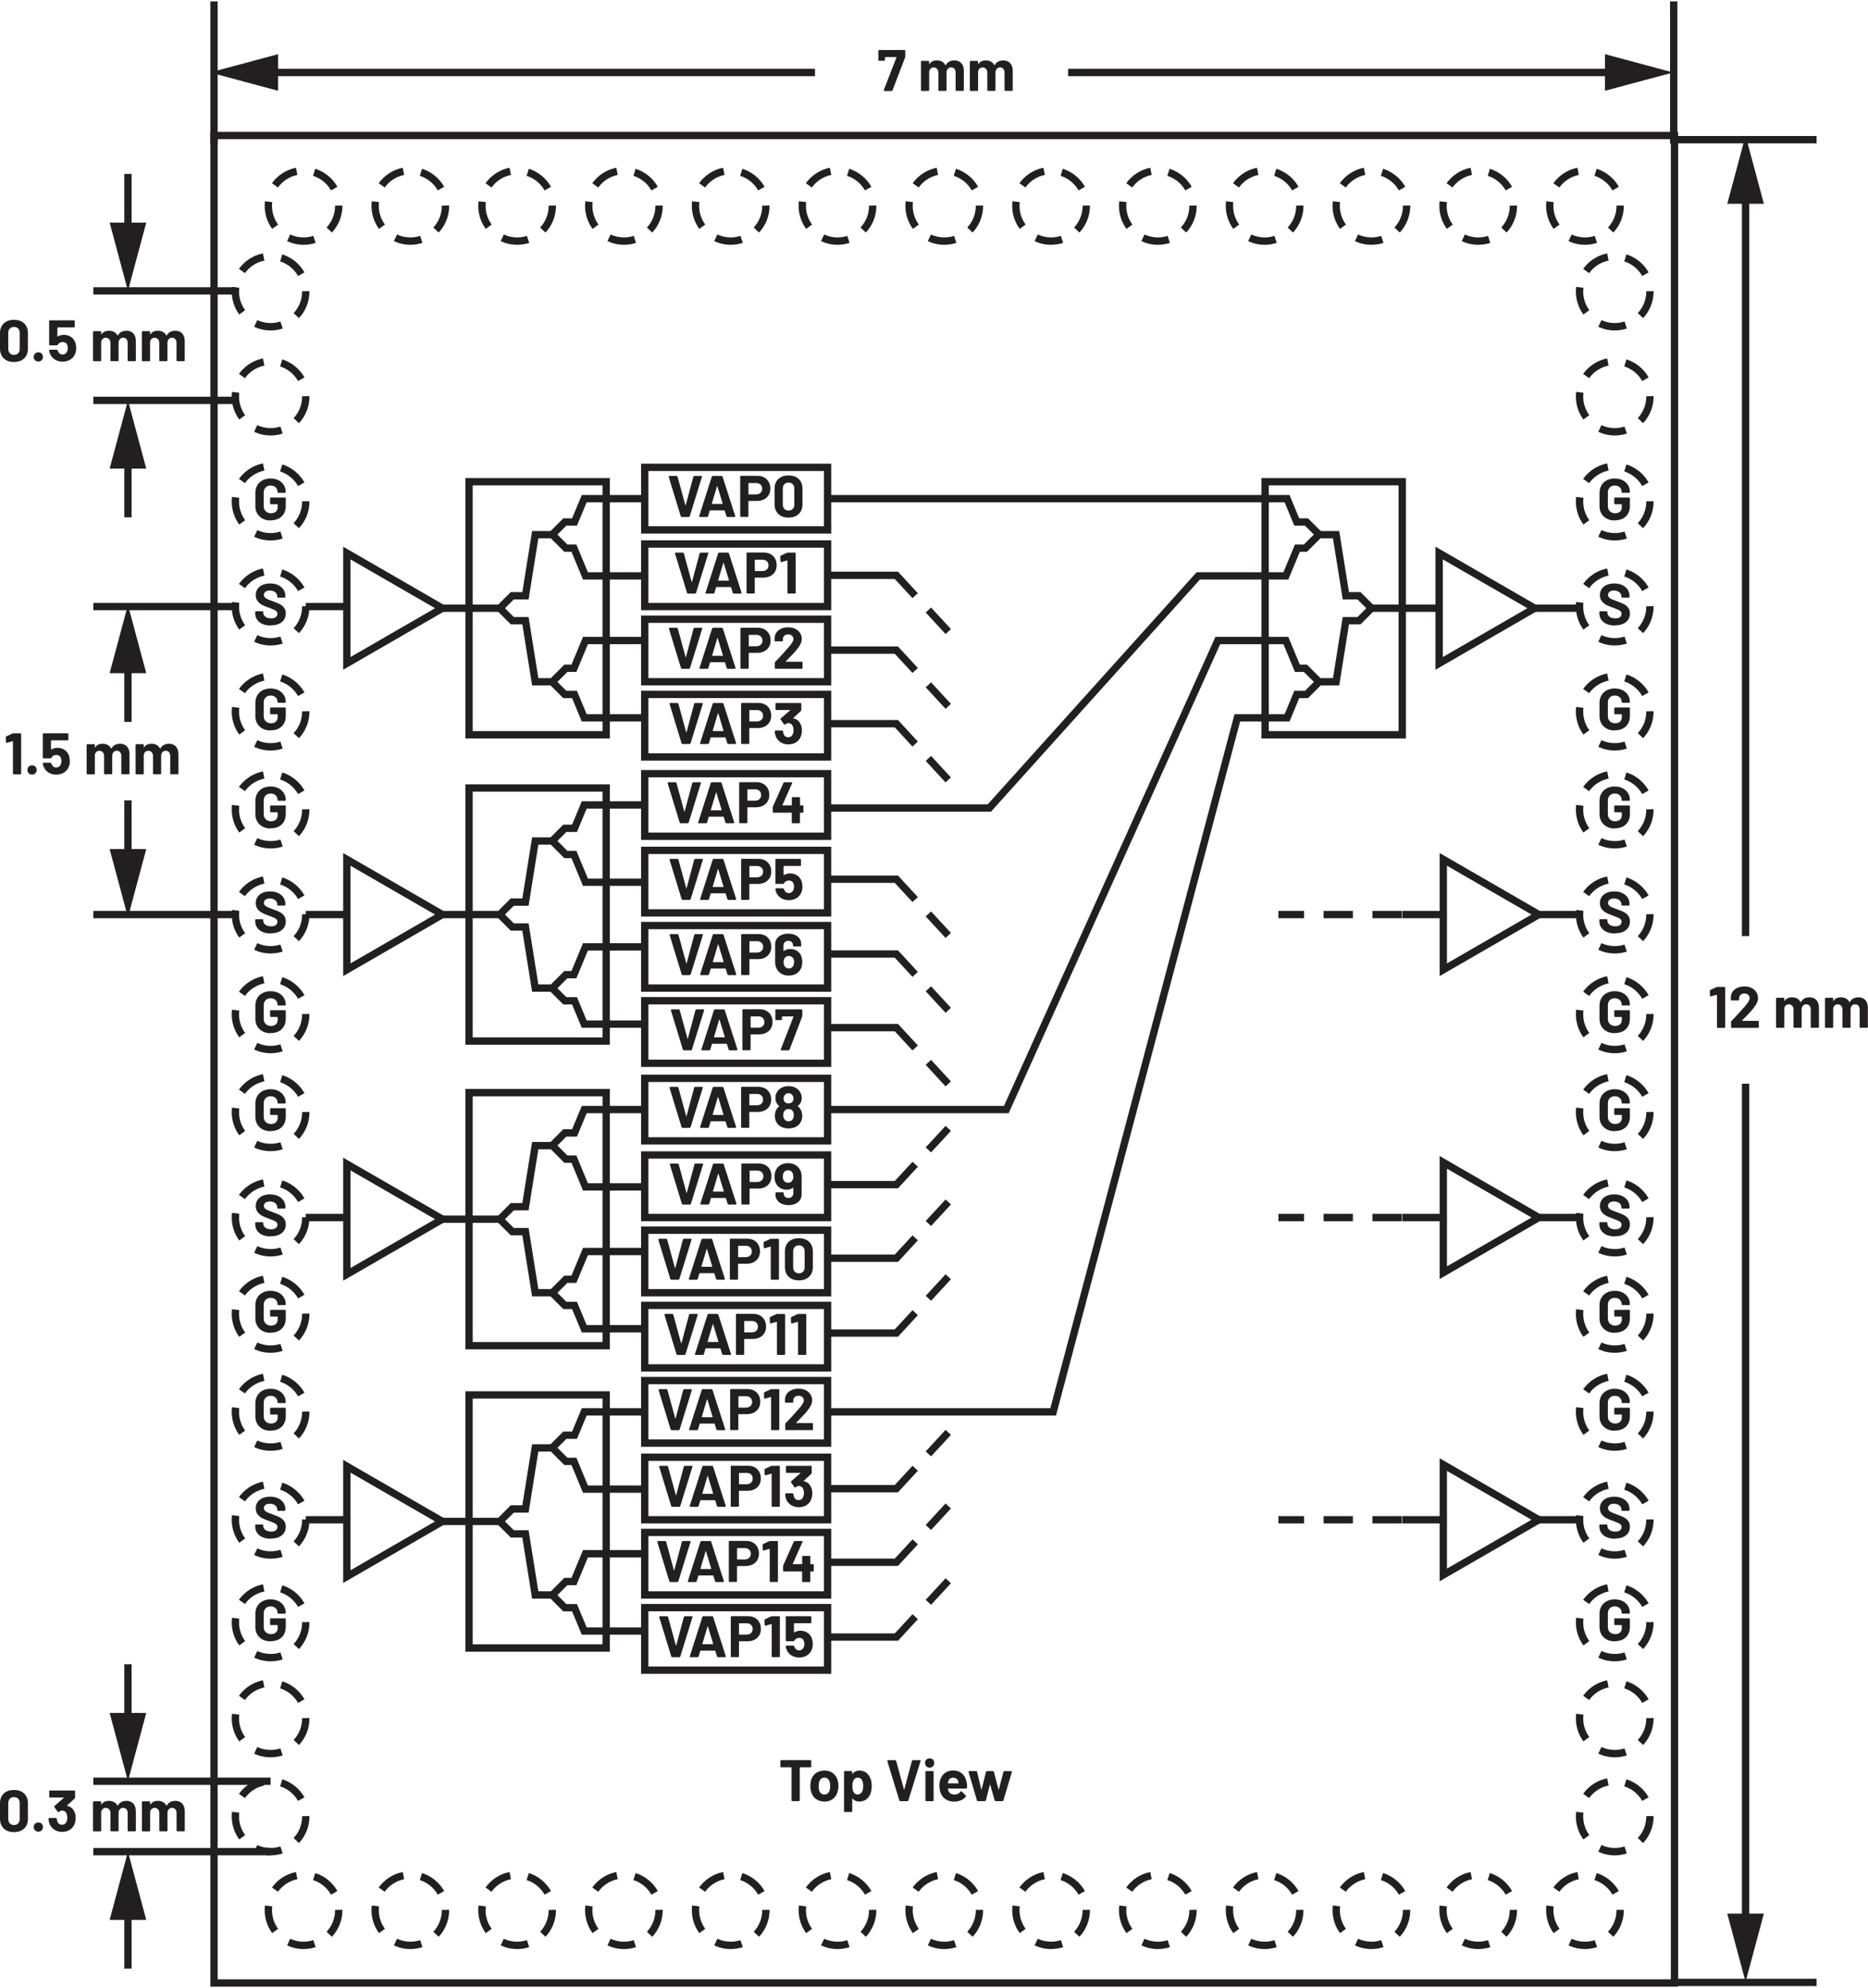 <?xml version="1.0" encoding="UTF-8"?><svg id="uuid-81b2584a-6149-4e13-863e-04ebe602cb4e" xmlns="http://www.w3.org/2000/svg" width="5.31in" height="5.65in" viewBox="0 0 382.66 406.59"><polygon points="124.18 150.2 124.18 149.45 96.83 149.45 96.83 99.12 123.43 99.12 123.43 150.2 124.18 150.2 124.18 149.45 124.18 150.2 124.93 150.2 124.93 97.62 95.33 97.62 95.33 150.95 124.93 150.95 124.93 150.2 124.18 150.2" fill="#231f20"/><polygon points="169.53 108.24 169.53 107.49 132.82 107.49 132.82 96.18 168.78 96.18 168.78 108.24 169.53 108.24 169.53 107.49 169.53 108.24 170.28 108.24 170.28 94.68 131.32 94.68 131.32 108.99 170.28 108.99 170.28 108.24 169.53 108.24" fill="#231f20"/><path d="M161.53,104.27c-.35,0-.63-.11-.85-.33-.21-.22-.32-.51-.32-.88v-3.3c0-.37.11-.66.32-.88.21-.22.49-.33.85-.33s.65.11.86.33c.21.22.32.51.32.88v3.3c0,.37-.11.66-.32.88-.21.22-.5.33-.86.33ZM161.53,105.72c.88,0,1.58-.25,2.09-.74.52-.49.77-1.16.77-2.01v-3.17c0-.83-.26-1.49-.77-1.98-.52-.49-1.21-.73-2.09-.73s-1.58.24-2.09.73c-.51.49-.77,1.15-.77,1.98v3.17c0,.85.26,1.52.77,2.01.51.49,1.21.74,2.09.74ZM154.9,100.97h-1.52l-.06-.06v-2.21l.06-.06h1.52c.37,0,.66.11.89.32s.34.5.34.85-.11.62-.34.83c-.22.21-.52.32-.89.32ZM155.15,97.17h-3.38l-.1.04-.04.1v8.12l.04.1.1.04h1.4l.1-.04.04-.1v-3.06l.06-.06h1.71c.54,0,1.01-.11,1.42-.32s.73-.51.96-.89c.23-.38.34-.83.34-1.33s-.11-.97-.33-1.36c-.22-.4-.53-.7-.93-.92s-.86-.32-1.39-.32ZM145.82,102.86l1.06-3.56.04-.04.04.04,1.08,3.56-.05.07h-2.11l-.05-.07ZM148.97,105.59h1.52l.13-.11v-.06s-2.61-8.11-2.61-8.11l-.15-.12h-1.88l-.16.12-2.59,8.11v.13s.12.04.12.04h1.53l.16-.12.35-1.18.06-.05h2.95l.06.05.36,1.18.16.12ZM139.62,105.59h1.51l.16-.12,2.51-8.11v-.12s-.12-.05-.12-.05h-1.47l-.17.12-1.57,5.86-.04.04-.04-.04-1.6-5.86-.17-.12h-1.51l-.13.12v.05s2.48,8.11,2.48,8.11l.16.12Z" fill="#231f20"/><polygon points="169.53 123.94 169.53 123.19 132.82 123.19 132.82 111.88 168.78 111.88 168.78 123.94 169.53 123.94 169.53 123.19 169.53 123.94 170.28 123.94 170.28 110.38 131.32 110.38 131.32 124.69 170.28 124.69 170.28 123.94 169.53 123.94" fill="#231f20"/><path d="M161.21,112.92l-1.26.59-.11.17.04,1.03.11.13h.05s1.19-.34,1.19-.34h.05s.03.06.03.06v6.58l.04.1.1.04h1.4l.1-.04.04-.1v-8.11l-.04-.1-.1-.04h-1.45l-.18.04ZM156.2,116.67h-1.52l-.06-.06v-2.21l.06-.06h1.52c.37,0,.66.11.89.32s.34.5.34.85-.11.62-.34.83c-.22.21-.52.32-.89.32ZM156.45,112.87h-3.38l-.1.04-.04.1v8.12l.04.1.1.04h1.4l.1-.04.04-.1v-3.06l.06-.06h1.71c.54,0,1.01-.11,1.42-.32s.73-.51.96-.89c.23-.38.34-.83.34-1.33s-.11-.97-.33-1.36c-.22-.4-.53-.7-.93-.92s-.86-.32-1.39-.32ZM147.11,118.56l1.06-3.56.04-.04.04.04,1.08,3.56-.05.07h-2.11l-.05-.07ZM150.27,121.29h1.52l.13-.11v-.06s-2.61-8.11-2.61-8.11l-.15-.12h-1.88l-.16.12-2.59,8.11v.13s.12.04.12.04h1.53l.16-.12.35-1.18.06-.05h2.95l.06.05.36,1.18.16.12ZM140.91,121.29h1.51l.16-.12,2.51-8.11v-.12s-.12-.05-.12-.05h-1.47l-.17.12-1.57,5.86-.04.04-.04-.04-1.6-5.86-.17-.12h-1.51l-.13.12v.05s2.48,8.11,2.48,8.11l.16.12Z" fill="#231f20"/><path d="M55.47,127.79c.95,0,1.69-.22,2.24-.65.55-.44.83-1.03.83-1.78,0-.5-.13-.91-.39-1.23-.26-.32-.55-.55-.88-.71s-.77-.34-1.34-.55c-.51-.18-.89-.33-1.13-.44-.24-.11-.43-.23-.55-.37-.12-.14-.19-.3-.19-.5,0-.28.11-.5.32-.66.21-.16.51-.24.88-.24.48,0,.86.12,1.13.35.28.24.41.52.41.86v.1l.04.1.1.04h1.38l.1-.04.04-.1v-.18c0-.51-.13-.96-.4-1.35-.27-.39-.64-.69-1.12-.91-.47-.22-1.02-.32-1.62-.32-.58,0-1.08.1-1.53.29-.44.19-.78.47-1.03.83s-.37.78-.37,1.26.12.9.38,1.23.56.59.94.79c.37.19.83.38,1.36.56.48.18.83.31,1.05.41.22.1.39.22.52.35.13.13.19.29.19.49,0,.26-.1.49-.31.67-.21.18-.52.27-.95.27-.5,0-.9-.11-1.2-.33-.29-.22-.44-.49-.44-.81v-.18l-.04-.1-.1-.04h-1.37l-.1.04-.04.1v.26c0,.5.13.95.39,1.33s.63.67,1.11.88,1.04.31,1.68.31Z" fill="#231f20"/><polygon points="169.53 139.34 169.53 138.59 132.82 138.59 132.82 127.28 168.78 127.28 168.78 139.34 169.53 139.34 169.53 138.59 169.53 139.34 170.28 139.34 170.28 125.78 131.32 125.78 131.32 140.09 170.28 140.09 170.28 139.34 169.53 139.34" fill="#231f20"/><path d="M160.97,135.16l.18-.18c.57-.58,1-1.02,1.28-1.32.29-.3.56-.61.8-.92.34-.41.59-.79.76-1.14s.25-.7.25-1.03c0-.44-.12-.84-.34-1.2-.23-.36-.55-.65-.97-.86s-.91-.32-1.48-.32c-.51,0-.97.09-1.38.26-.41.18-.74.43-.99.76s-.38.71-.41,1.15v.56l.04.1.1.04h1.42l.1-.04.04-.1v-.3c0-.3.1-.53.3-.71.2-.18.46-.27.78-.27s.58.09.78.27c.2.18.3.41.3.69,0,.39-.36.99-1.09,1.8-.23.24-.46.49-.68.76-.1.11-.36.39-.77.85s-.81.87-1.2,1.25l-.07.18v1.1l.04.1.1.04h5.4l.1-.04.04-.1v-1.16l-.04-.1-.1-.04h-3.25l-.05-.02v-.05ZM154.96,132.07h-1.52l-.06-.06v-2.21l.06-.06h1.52c.37,0,.66.11.89.32s.34.5.34.85-.11.62-.34.83c-.22.21-.52.32-.89.32ZM155.21,128.28h-3.38l-.1.04-.04.1v8.12l.04.1.1.04h1.4l.1-.04.04-.1v-3.06l.06-.06h1.71c.54,0,1.01-.11,1.42-.32s.73-.51.96-.89c.23-.38.34-.83.34-1.33s-.11-.97-.33-1.36c-.22-.4-.53-.7-.93-.92s-.86-.32-1.39-.32ZM145.88,133.96l1.06-3.56.04-.04.04.04,1.08,3.56-.05.07h-2.11l-.05-.07ZM149.03,136.69h1.52l.13-.11v-.06s-2.61-8.11-2.61-8.11l-.15-.12h-1.88l-.16.12-2.59,8.11v.13s.12.04.12.04h1.53l.16-.12.35-1.18.06-.05h2.95l.06.05.36,1.18.16.12ZM139.67,136.69h1.51l.16-.12,2.51-8.11v-.12s-.12-.05-.12-.05h-1.47l-.17.12-1.57,5.86-.04.04-.04-.04-1.6-5.86-.17-.12h-1.51l-.13.12v.05s2.48,8.11,2.48,8.11l.16.12Z" fill="#231f20"/><polygon points="169.53 154.74 169.53 153.99 132.82 153.99 132.82 142.68 168.78 142.68 168.78 154.74 169.53 154.74 169.53 153.99 169.53 154.74 170.28 154.74 170.28 141.18 131.32 141.18 131.32 155.49 170.28 155.49 170.28 154.74 169.53 154.74" fill="#231f20"/><path d="M164.02,148.08c-.3-.69-.79-1.1-1.49-1.24l-.05-.02.02-.05,1.57-1.44.08-.18v-1.32l-.04-.1-.1-.04h-5.01l-.1.04-.04.1v1.16l.04.1.1.04h2.82l.04.02-.02.05-1.91,1.67-.05.12.02.08.71,1,.11.07.1-.04.35-.22.28-.08c.43,0,.74.19.92.56.12.24.18.55.18.92,0,.32-.06.6-.17.84-.17.39-.48.59-.92.59-.22,0-.42-.06-.58-.17-.16-.12-.28-.28-.35-.49-.06-.13-.1-.32-.13-.59l-.14-.14h-1.42l-.14.14c.02.36.08.7.19,1.01.2.52.53.93.99,1.24.46.3.99.46,1.6.46s1.15-.14,1.6-.43c.45-.29.78-.69.97-1.2.14-.37.22-.77.22-1.2,0-.48-.08-.9-.24-1.27ZM155.08,147.47h-1.52l-.06-.06v-2.21l.06-.06h1.52c.37,0,.66.11.89.32s.34.5.34.85-.11.62-.34.83c-.22.21-.52.32-.89.32ZM155.33,143.68h-3.38l-.1.04-.04.1v8.12l.04.1.1.04h1.4l.1-.04.04-.1v-3.06l.06-.06h1.71c.54,0,1.01-.11,1.42-.32s.73-.51.96-.89c.23-.38.34-.83.34-1.33s-.11-.97-.33-1.36c-.22-.4-.53-.7-.93-.92s-.86-.32-1.39-.32ZM146,149.37l1.06-3.56.04-.04.04.04,1.08,3.56-.05.07h-2.11l-.05-.07ZM149.15,152.09h1.52l.13-.11v-.06s-2.61-8.11-2.61-8.11l-.15-.12h-1.88l-.16.12-2.59,8.11v.13s.12.04.12.04h1.53l.16-.12.35-1.18.06-.05h2.95l.06.05.36,1.18.16.12ZM139.79,152.09h1.51l.16-.12,2.51-8.11v-.12s-.12-.05-.12-.05h-1.47l-.17.12-1.57,5.86-.04.04-.04-.04-1.6-5.86-.17-.12h-1.51l-.13.12v.05s2.48,8.11,2.48,8.11l.16.12Z" fill="#231f20"/><polygon points="71.05 112.98 70.67 113.63 89.12 124.28 71.8 134.28 71.8 112.98 71.05 112.98 70.67 113.63 71.05 112.98 70.3 112.98 70.3 136.88 92.12 124.28 70.3 111.68 70.3 112.98 71.05 112.98" fill="#231f20"/><polygon points="294.81 112.98 294.43 113.63 312.88 124.28 295.56 134.28 295.56 112.98 294.81 112.98 294.43 113.63 294.81 112.98 294.06 112.98 294.06 136.88 315.88 124.28 294.06 111.68 294.06 112.98 294.81 112.98" fill="#231f20"/><polygon points="112.6 139.9 115.39 142.7 117.19 142.7 119.18 147.48 131.87 147.48 131.87 145.98 120.18 145.98 118.19 141.2 116.02 141.2 113.66 138.84 112.6 139.9 112.6 139.9" fill="#231f20"/><polygon points="131.87 116.91 120.43 116.91 118.07 111.23 116.23 111.23 113.47 108.47 109 108.47 107 120.98 104.94 120.98 104.63 120.98 101.32 124.28 104.63 127.58 107 127.58 109 140.09 113.47 140.09 116.23 137.33 117.57 137.33 118.07 137.33 120.43 131.65 131.87 131.65 131.87 130.15 119.43 130.15 117.07 135.83 115.92 135.83 115.61 135.83 112.85 138.59 110.28 138.59 108.28 126.08 105.25 126.08 103.44 124.28 105.25 122.48 107.64 122.48 108.28 122.48 110.28 109.97 112.85 109.97 115.61 112.73 117.07 112.73 119.43 118.41 131.87 118.41 131.87 116.91 131.87 116.91" fill="#231f20"/><polygon points="113.66 109.72 116.02 107.37 117.69 107.37 118.19 107.37 120.18 102.59 131.87 102.59 131.87 101.09 119.18 101.09 117.19 105.87 115.71 105.87 115.39 105.87 112.6 108.66 113.66 109.72 113.66 109.72" fill="#231f20"/><polygon points="259.16 150.2 259.16 150.95 288 150.95 288 97.62 258.41 97.62 258.41 150.95 259.16 150.95 259.16 150.2 259.91 150.2 259.91 99.12 286.5 99.12 286.5 149.45 259.16 149.45 259.16 150.2 259.91 150.2 259.16 150.2" fill="#231f20"/><polygon points="269.68 138.84 267.32 141.2 265.64 141.2 265.14 141.2 263.16 145.98 252.89 145.98 215.16 288.12 169.53 288.12 169.53 289.62 216.32 289.62 254.04 147.48 264.16 147.48 266.14 142.7 267.63 142.7 267.94 142.7 270.74 139.9 269.68 138.84 269.68 138.84" fill="#231f20"/><polygon points="169.53 165.95 203 165.95 245.8 118.41 263.91 118.41 266.27 112.73 267.41 112.73 267.72 112.73 270.49 109.97 273.06 109.97 275.06 122.48 278.09 122.48 279.89 124.28 278.09 126.08 275.7 126.08 275.06 126.08 273.06 138.59 270.49 138.59 267.72 135.83 266.27 135.83 263.91 130.15 248.98 130.15 205.66 226.21 169.53 226.21 169.53 227.71 206.62 227.71 249.95 131.65 262.91 131.65 265.27 137.33 267.1 137.33 269.86 140.09 274.34 140.09 276.34 127.58 278.4 127.58 278.71 127.58 282.01 124.28 278.71 120.98 276.34 120.98 274.34 108.47 269.86 108.47 267.1 111.23 265.77 111.23 265.27 111.23 262.91 116.91 245.13 116.91 202.33 164.45 169.53 164.45 169.53 165.95 169.53 165.95" fill="#231f20"/><polygon points="270.74 108.66 267.94 105.87 266.14 105.87 264.16 101.09 169.53 101.09 169.53 102.59 263.16 102.59 265.14 107.37 267.32 107.37 269.68 109.72 270.74 108.66 270.74 108.66" fill="#231f20"/><polyline points="103.14 123.53 90.62 123.53 90.62 125.03 103.14 125.03" fill="#231f20"/><polygon points="124.18 212.93 124.18 212.18 96.83 212.18 96.83 161.85 123.43 161.85 123.43 212.93 124.18 212.93 124.18 212.18 124.18 212.93 124.93 212.93 124.93 160.35 95.33 160.35 95.33 213.68 124.93 213.68 124.93 212.93 124.18 212.93" fill="#231f20"/><polygon points="169.53 170.98 169.53 170.23 132.82 170.23 132.82 158.92 168.78 158.92 168.78 170.98 169.53 170.98 169.53 170.23 169.53 170.98 170.28 170.98 170.28 157.42 131.32 157.42 131.32 171.73 170.28 171.73 170.28 170.98 169.53 170.98" fill="#231f20"/><path d="M164.46,164.66h-.52l-.06-.06v-1.49l-.04-.1-.1-.04h-1.4l-.1.04-.04.1v1.49l-.06.06h-1.82l-.04-.02v-.05l2-4.5v-.13s-.11-.04-.11-.04h-1.5l-.17.11-2.16,4.85-.04.18v.96l.04.1.1.04h3.69l.06.06v1.96l.04.1.1.04h1.4l.1-.04.04-.1v-1.96l.06-.06h.52l.1-.04.04-.1v-1.21l-.04-.1-.1-.04ZM154.69,163.7h-1.52l-.06-.06v-2.21l.06-.06h1.52c.37,0,.66.11.89.32s.34.5.34.85-.11.62-.34.83c-.22.21-.52.32-.89.32ZM154.94,159.91h-3.38l-.1.04-.04.1v8.12l.04.1.1.04h1.4l.1-.04.04-.1v-3.06l.06-.06h1.71c.54,0,1.01-.11,1.42-.32s.73-.51.96-.89c.23-.38.34-.83.34-1.33s-.11-.97-.33-1.36c-.22-.4-.53-.7-.93-.92s-.86-.32-1.39-.32ZM145.61,165.6l1.06-3.56.04-.04.04.04,1.08,3.56-.05.07h-2.11l-.05-.07ZM148.76,168.32h1.52l.13-.11v-.06s-2.61-8.11-2.61-8.11l-.15-.12h-1.88l-.16.12-2.59,8.11v.13s.12.04.12.04h1.53l.16-.12.35-1.18.06-.05h2.95l.06.05.36,1.18.16.12ZM139.4,168.32h1.51l.16-.12,2.51-8.11v-.12s-.12-.05-.12-.05h-1.47l-.17.12-1.57,5.86-.04.04-.04-.04-1.6-5.86-.17-.12h-1.51l-.13.12v.05s2.48,8.11,2.48,8.11l.16.12Z" fill="#231f20"/><polygon points="169.53 186.68 169.53 185.93 132.82 185.93 132.82 174.62 168.78 174.62 168.78 186.68 169.53 186.68 169.53 185.93 169.53 186.68 170.28 186.68 170.28 173.12 131.32 173.12 131.32 187.43 170.28 187.43 170.28 186.68 169.53 186.68" fill="#231f20"/><path d="M164.2,180.19c-.18-.5-.47-.89-.89-1.17s-.91-.43-1.47-.43c-.47,0-.89.12-1.25.35l-.07-.04v-1.78s.07-.06.07-.06h3.35l.1-.04.04-.1v-1.16l-.04-.1-.1-.04h-4.96l-.1.04-.04.1v4.84l.04.1.1.04h1.48l.16-.12c.06-.17.19-.3.38-.41.19-.1.4-.16.62-.16s.42.06.59.17.28.27.34.48c.07.18.11.39.11.62,0,.26-.04.46-.12.62-.08.22-.21.38-.37.5-.17.12-.36.18-.59.18s-.4-.06-.56-.17-.28-.27-.36-.48l-.04-.08-.04-.12-.16-.13h-1.45l-.14.13v.02c.04.23.1.45.18.66.19.5.52.9.98,1.19.46.29.99.44,1.6.44s1.17-.15,1.63-.45c.46-.3.79-.71.97-1.22.13-.33.19-.7.19-1.1,0-.37-.06-.75-.18-1.14ZM155.09,179.4h-1.52l-.06-.06v-2.21l.06-.06h1.52c.37,0,.66.11.89.32s.34.5.34.85-.11.62-.34.83c-.22.21-.52.32-.89.32ZM155.34,175.61h-3.38l-.1.04-.04.1v8.12l.04.1.1.04h1.4l.1-.04.04-.1v-3.06l.06-.06h1.71c.54,0,1.01-.11,1.42-.32s.73-.51.96-.89c.23-.38.34-.83.34-1.33s-.11-.97-.33-1.36c-.22-.4-.53-.7-.93-.92s-.86-.32-1.39-.32ZM146,181.3l1.06-3.56.04-.04.04.04,1.08,3.56-.05.07h-2.11l-.05-.07ZM149.16,184.02h1.52l.13-.11v-.06s-2.61-8.11-2.61-8.11l-.15-.12h-1.88l-.16.12-2.59,8.11v.13s.12.04.12.04h1.53l.16-.12.35-1.18.06-.05h2.95l.06.05.36,1.18.16.12ZM139.8,184.02h1.51l.16-.12,2.51-8.11v-.12s-.12-.05-.12-.05h-1.47l-.17.12-1.57,5.86-.04.04-.04-.04-1.6-5.86-.17-.12h-1.51l-.13.12v.05s2.48,8.11,2.48,8.11l.16.12Z" fill="#231f20"/><polygon points="169.53 202.08 169.53 201.33 132.82 201.33 132.82 190.02 168.78 190.02 168.78 202.08 169.53 202.08 169.53 201.33 169.53 202.08 170.28 202.08 170.28 188.52 131.32 188.52 131.32 202.83 170.28 202.83 170.28 202.08 169.53 202.08" fill="#231f20"/><path d="M162.49,197.52c-.18.35-.48.53-.9.53s-.74-.18-.91-.53c-.1-.2-.16-.44-.16-.73,0-.33.06-.6.18-.8.17-.33.47-.49.9-.49.38,0,.68.16.88.48.13.21.19.47.19.79,0,.3-.06.55-.18.76ZM164.07,195.36c-.21-.42-.51-.73-.89-.95-.38-.22-.81-.33-1.29-.33-.54,0-.98.14-1.31.42l-.05.02-.03-.04v-1.13c0-.28.09-.51.28-.69.19-.18.43-.27.72-.27s.51.09.69.26c.18.18.26.4.26.66v.11l.04.1.1.04h1.4l.1-.04.04-.1v-.34c0-.42-.11-.8-.33-1.12-.22-.32-.53-.58-.93-.76-.4-.18-.86-.27-1.38-.27s-1,.09-1.4.27c-.41.18-.73.44-.96.77s-.34.71-.34,1.15v3.61c0,.43.07.82.22,1.18.2.5.52.9.97,1.18.45.28.98.43,1.6.43s1.12-.14,1.56-.41c.44-.27.76-.64.97-1.12.15-.37.23-.78.23-1.25,0-.56-.1-1.02-.29-1.38ZM155.1,194.8h-1.52l-.06-.06v-2.21l.06-.06h1.52c.37,0,.66.11.89.32s.34.5.34.85-.11.62-.34.83c-.22.21-.52.32-.89.32ZM155.35,191.01h-3.38l-.1.04-.04.1v8.12l.04.1.1.04h1.4l.1-.04.04-.1v-3.06l.06-.06h1.71c.54,0,1.01-.11,1.42-.32s.73-.51.96-.89c.23-.38.34-.83.34-1.33s-.11-.97-.33-1.36c-.22-.4-.53-.7-.93-.92s-.86-.32-1.39-.32ZM146.02,196.7l1.06-3.56.04-.04.04.04,1.08,3.56-.05.07h-2.11l-.05-.07ZM149.17,199.42h1.52l.13-.11v-.06s-2.61-8.11-2.61-8.11l-.15-.12h-1.88l-.16.12-2.59,8.11v.13s.12.04.12.04h1.53l.16-.12.35-1.18.06-.05h2.95l.06.05.36,1.18.16.12ZM139.81,199.42h1.51l.16-.12,2.51-8.11v-.12s-.12-.05-.12-.05h-1.47l-.17.12-1.57,5.86-.04.04-.04-.04-1.6-5.86-.17-.12h-1.51l-.13.12v.05s2.48,8.11,2.48,8.11l.16.12Z" fill="#231f20"/><polygon points="169.53 217.48 169.53 216.73 132.82 216.73 132.82 205.42 168.78 205.42 168.78 217.48 169.53 217.48 169.53 216.73 169.53 217.48 170.28 217.48 170.28 203.92 131.32 203.92 131.32 218.23 170.28 218.23 170.28 217.48 169.53 217.48" fill="#231f20"/><path d="M160.05,214.83h1.5l.17-.11,2.59-6.76.04-.18v-1.21l-.04-.1-.1-.04h-5.24l-.1.04-.04.1v1.92s.03.1.03.1l.1.04h1.09l.1-.04.04-.1v-.55l.06-.06h2.24l.05.07-2.61,6.71.12.17ZM155.35,210.2h-1.52l-.06-.06v-2.21l.06-.06h1.52c.37,0,.66.11.89.32s.34.5.34.85-.11.62-.34.83c-.22.21-.52.32-.89.32ZM155.6,206.41h-3.38l-.1.04-.04.1v8.12l.04.1.1.04h1.4l.1-.04.04-.1v-3.06l.06-.06h1.71c.54,0,1.01-.11,1.42-.32s.73-.51.96-.89c.23-.38.34-.83.34-1.33s-.11-.97-.33-1.36c-.22-.4-.53-.7-.93-.92s-.86-.32-1.39-.32ZM146.26,212.1l1.06-3.56.04-.04.04.04,1.08,3.56-.05.07h-2.11l-.05-.07ZM149.42,214.83h1.52l.13-.11v-.06s-2.61-8.11-2.61-8.11l-.15-.12h-1.88l-.16.12-2.59,8.11v.13s.12.04.12.04h1.53l.16-.12.35-1.18.06-.05h2.95l.06.05.36,1.18.16.12ZM140.06,214.83h1.51l.16-.12,2.51-8.11v-.12s-.12-.05-.12-.05h-1.47l-.17.12-1.57,5.86-.04.04-.04-.04-1.6-5.86-.17-.12h-1.51l-.13.12v.05s2.48,8.11,2.48,8.11l.16.12Z" fill="#231f20"/><polygon points="71.05 175.72 70.67 176.37 89.12 187.02 71.8 197.02 71.8 175.72 71.05 175.72 70.67 176.37 71.05 175.72 70.3 175.72 70.3 199.62 92.12 187.02 70.3 174.42 70.3 175.72 71.05 175.72" fill="#231f20"/><polygon points="112.6 202.64 115.39 205.43 117.19 205.43 119.18 210.21 131.87 210.21 131.87 208.71 120.18 208.71 118.19 203.93 116.02 203.93 113.66 201.58 112.6 202.64 112.6 202.64" fill="#231f20"/><polygon points="131.87 179.65 120.43 179.65 118.07 173.97 116.23 173.97 113.47 171.21 109 171.21 107 183.72 104.94 183.72 104.63 183.72 101.32 187.02 104.63 190.32 107 190.32 109 202.83 113.47 202.83 116.23 200.07 117.57 200.07 118.07 200.07 120.43 194.39 131.87 194.39 131.87 192.89 119.43 192.89 117.07 198.57 115.92 198.57 115.61 198.57 112.85 201.33 110.28 201.33 108.28 188.82 105.25 188.82 103.44 187.02 105.25 185.22 107.64 185.22 108.28 185.22 110.28 172.71 112.85 172.71 115.61 175.47 117.07 175.47 119.43 181.15 131.87 181.15 131.87 179.65 131.87 179.65" fill="#231f20"/><polygon points="113.66 172.46 116.02 170.1 117.69 170.1 118.19 170.1 120.18 165.32 131.87 165.32 131.87 163.82 119.18 163.82 117.19 168.6 115.71 168.6 115.39 168.6 112.6 171.4 113.66 172.46 113.66 172.46" fill="#231f20"/><polyline points="103.14 186.27 90.62 186.27 90.62 187.77 103.14 187.77" fill="#231f20"/><polygon points="343.02 405.84 343.02 405.09 44.59 405.09 44.59 28.22 342.27 28.22 342.27 405.84 343.02 405.84 343.02 405.09 343.02 405.84 343.77 405.84 343.77 26.72 43.09 26.72 43.09 406.59 343.77 406.59 343.77 405.84 343.02 405.84" fill="#231f20"/><polygon points="124.18 275.32 124.18 274.57 96.83 274.57 96.83 224.24 123.43 224.24 123.43 275.32 124.18 275.32 124.18 274.57 124.18 275.32 124.93 275.32 124.93 222.74 95.33 222.74 95.33 276.07 124.93 276.07 124.93 275.32 124.18 275.32" fill="#231f20"/><polygon points="169.53 233.37 169.53 232.62 132.82 232.62 132.82 221.31 168.78 221.31 168.78 233.37 169.53 233.37 169.53 232.62 169.53 233.37 170.28 233.37 170.28 219.81 131.32 219.81 131.32 234.12 170.28 234.12 170.28 233.37 169.53 233.37" fill="#231f20"/><path d="M162.39,228.94c-.18.28-.47.42-.85.42s-.69-.15-.88-.46c-.14-.21-.21-.47-.21-.78s.06-.58.18-.78c.18-.33.47-.49.89-.49.44,0,.75.17.92.5.11.2.17.45.17.74,0,.34-.08.62-.23.84ZM160.64,224.14l.35-.39c.16-.09.33-.14.52-.14.21,0,.4.05.56.14l.36.38.12.5c0,.25-.05.46-.16.64-.2.29-.49.43-.88.43s-.67-.14-.85-.43c-.11-.18-.16-.39-.16-.62l.12-.5ZM164.05,227.02c-.15-.3-.36-.54-.62-.71v-.08c.19-.14.36-.32.49-.53.21-.33.31-.7.31-1.12,0-.54-.16-1.02-.48-1.44-.23-.3-.54-.54-.91-.72-.38-.18-.81-.26-1.3-.26s-.9.09-1.29.26c-.39.17-.7.41-.93.73-.32.39-.48.87-.48,1.44,0,.4.09.76.28,1.08.14.24.3.43.49.58v.08c-.26.18-.46.4-.6.68-.19.38-.28.8-.28,1.24s.1.86.29,1.24c.22.43.56.76,1.01.99.45.23.95.34,1.51.34.59,0,1.1-.12,1.53-.35s.75-.56.96-.97c.2-.34.3-.76.3-1.24s-.09-.87-.28-1.24ZM155.08,226.09h-1.52l-.06-.06v-2.21l.06-.06h1.52c.37,0,.66.11.89.32s.34.5.34.85-.11.62-.34.83c-.22.21-.52.32-.89.32ZM155.33,222.3h-3.38l-.1.04-.04.1v8.12l.04.1.1.04h1.4l.1-.04.04-.1v-3.06l.06-.06h1.71c.54,0,1.01-.11,1.42-.32s.73-.51.96-.89c.23-.38.34-.83.34-1.33s-.11-.97-.33-1.36c-.22-.4-.53-.7-.93-.92s-.86-.32-1.39-.32ZM145.99,227.99l1.06-3.56.04-.04.04.04,1.08,3.56-.05.07h-2.11l-.05-.07ZM149.15,230.71h1.52l.13-.11v-.06s-2.61-8.11-2.61-8.11l-.15-.12h-1.88l-.16.12-2.59,8.11v.13s.12.04.12.04h1.53l.16-.12.35-1.18.06-.05h2.95l.06.05.36,1.18.16.12ZM139.79,230.71h1.51l.16-.12,2.51-8.11v-.12s-.12-.05-.12-.05h-1.47l-.17.12-1.57,5.86-.04.04-.04-.04-1.6-5.86-.17-.12h-1.51l-.13.12v.05s2.48,8.11,2.48,8.11l.16.12Z" fill="#231f20"/><polygon points="169.53 249.07 169.53 248.32 132.82 248.32 132.82 237.01 168.78 237.01 168.78 249.07 169.53 249.07 169.53 248.32 169.53 249.07 170.28 249.07 170.28 235.51 131.32 235.51 131.32 249.82 170.28 249.82 170.28 249.07 169.53 249.07" fill="#231f20"/><path d="M161.43,241.95c-.38,0-.68-.16-.88-.48-.13-.22-.2-.49-.2-.79,0-.28.06-.53.18-.76.19-.35.5-.53.91-.53s.74.18.91.53c.1.22.16.47.16.73,0,.33-.06.6-.18.8-.18.33-.48.49-.9.49ZM164,239.54c-.2-.5-.53-.9-.98-1.18-.45-.28-.98-.43-1.59-.43s-1.12.14-1.57.41c-.44.27-.77.64-.96,1.12-.16.36-.24.78-.24,1.25,0,.54.1,1,.3,1.38.22.42.51.73.89.95s.81.33,1.29.33c.54,0,.97-.14,1.29-.42h.05s.02.04.02.04v1.12c0,.28-.09.51-.28.69-.19.18-.42.27-.72.27-.28,0-.51-.09-.69-.26s-.27-.4-.27-.66v-.11l-.04-.1-.1-.04h-1.4l-.1.04-.04.1v.34c0,.42.11.8.34,1.12.22.32.54.58.94.76.4.18.86.27,1.38.27s1-.09,1.4-.27.72-.44.95-.77c.22-.33.34-.71.34-1.15v-3.61c0-.46-.07-.85-.2-1.18ZM155.14,241.79h-1.52l-.06-.06v-2.21l.06-.06h1.52c.37,0,.66.11.89.32s.34.5.34.85-.11.62-.34.83c-.22.21-.52.32-.89.32ZM155.39,238h-3.38l-.1.04-.04.1v8.12l.04.1.1.04h1.4l.1-.04.04-.1v-3.06l.06-.06h1.71c.54,0,1.01-.11,1.42-.32s.73-.51.96-.89c.23-.38.34-.83.34-1.33s-.11-.97-.33-1.36c-.22-.4-.53-.7-.93-.92s-.86-.32-1.39-.32ZM146.05,243.69l1.06-3.56.04-.04.04.04,1.08,3.56-.05.07h-2.11l-.05-.07ZM149.21,246.41h1.52l.13-.11v-.06s-2.61-8.11-2.61-8.11l-.15-.12h-1.88l-.16.12-2.59,8.11v.13s.12.04.12.04h1.53l.16-.12.35-1.18.06-.05h2.95l.06.05.36,1.18.16.12ZM139.85,246.41h1.51l.16-.12,2.51-8.11v-.12s-.12-.05-.12-.05h-1.47l-.17.12-1.57,5.86-.04.04-.04-.04-1.6-5.86-.17-.12h-1.51l-.13.12v.05s2.48,8.11,2.48,8.11l.16.12Z" fill="#231f20"/><polygon points="169.53 264.47 169.53 263.72 132.82 263.72 132.82 252.41 168.78 252.41 168.78 264.47 169.53 264.47 169.53 263.72 169.53 264.47 170.28 264.47 170.28 250.91 131.32 250.91 131.32 265.22 170.28 265.22 170.28 264.47 169.53 264.47" fill="#231f20"/><path d="M163.65,260.49c-.35,0-.63-.11-.85-.33-.21-.22-.32-.51-.32-.88v-3.3c0-.37.11-.66.32-.88.21-.22.49-.33.85-.33s.65.11.86.33c.21.22.32.51.32.88v3.3c0,.37-.11.66-.32.88-.21.22-.5.33-.86.33ZM163.65,261.94c.88,0,1.58-.25,2.09-.74.52-.49.77-1.16.77-2.01v-3.17c0-.83-.26-1.49-.77-1.98-.52-.49-1.21-.73-2.09-.73s-1.58.24-2.09.73c-.51.49-.77,1.15-.77,1.98v3.17c0,.85.26,1.52.77,2.01.51.49,1.21.74,2.09.74ZM157.79,253.45l-1.26.59-.11.17.04,1.03.11.13h.05s1.19-.34,1.19-.34h.05s.03.06.03.06v6.58l.04.1.1.04h1.4l.1-.04.04-.1v-8.11l-.04-.1-.1-.04h-1.45l-.18.04ZM152.78,257.19h-1.52l-.06-.06v-2.21l.06-.06h1.52c.37,0,.66.11.89.32s.34.5.34.85-.11.62-.34.83c-.22.21-.52.32-.89.32ZM153.03,253.4h-3.38l-.1.04-.04.1v8.12l.04.1.1.04h1.4l.1-.04.04-.1v-3.06l.06-.06h1.71c.54,0,1.01-.11,1.42-.32s.73-.51.96-.89c.23-.38.34-.83.34-1.33s-.11-.97-.33-1.36c-.22-.4-.53-.7-.93-.92s-.86-.32-1.39-.32ZM143.69,259.09l1.06-3.56.04-.04.04.04,1.08,3.56-.05.07h-2.11l-.05-.07ZM146.85,261.81h1.52l.13-.11v-.06s-2.61-8.11-2.61-8.11l-.15-.12h-1.88l-.16.12-2.59,8.11v.13s.12.04.12.04h1.53l.16-.12.35-1.18.06-.05h2.95l.06.05.36,1.18.16.12ZM137.49,261.81h1.51l.16-.12,2.51-8.11v-.12s-.12-.05-.12-.05h-1.47l-.17.12-1.57,5.86-.04.04-.04-.04-1.6-5.86-.17-.12h-1.51l-.13.12v.05s2.48,8.11,2.48,8.11l.16.12Z" fill="#231f20"/><polygon points="169.53 279.87 169.53 279.12 132.82 279.12 132.82 267.81 168.78 267.81 168.78 279.87 169.53 279.87 169.53 279.12 169.53 279.87 170.28 279.87 170.28 266.31 131.32 266.31 131.32 280.62 170.28 280.62 170.28 279.87 169.53 279.87" fill="#231f20"/><path d="M163.38,268.85l-1.26.59-.11.17.04,1.03.11.13h.05s1.19-.34,1.19-.34h.05s.03.06.03.06v6.58l.04.1.1.04h1.4l.1-.04.04-.1v-8.11l-.04-.1-.1-.04h-1.45l-.18.04ZM159.05,268.85l-1.26.59-.11.17.04,1.03.11.13h.05s1.19-.34,1.19-.34h.05s.03.06.03.06v6.58l.04.1.1.04h1.4l.1-.04.04-.1v-8.11l-.04-.1-.1-.04h-1.45l-.18.04ZM154.03,272.59h-1.52l-.06-.06v-2.21l.06-.06h1.52c.37,0,.66.11.89.32s.34.5.34.85-.11.62-.34.83c-.22.21-.52.32-.89.32ZM154.28,268.8h-3.38l-.1.04-.04.1v8.12l.04.1.1.04h1.4l.1-.04.04-.1v-3.06l.06-.06h1.71c.54,0,1.01-.11,1.42-.32s.73-.51.96-.89c.23-.38.34-.83.34-1.33s-.11-.97-.33-1.36c-.22-.4-.53-.7-.93-.92s-.86-.32-1.39-.32ZM144.95,274.49l1.06-3.56.04-.04.04.04,1.08,3.56-.05.07h-2.11l-.05-.07ZM148.1,277.21h1.52l.13-.11v-.06s-2.61-8.11-2.61-8.11l-.15-.12h-1.88l-.16.12-2.59,8.11v.13s.12.04.12.04h1.53l.16-.12.35-1.18.06-.05h2.95l.06.05.36,1.18.16.12ZM138.75,277.21h1.51l.16-.12,2.51-8.11v-.12s-.12-.05-.12-.05h-1.47l-.17.12-1.57,5.86-.04.04-.04-.04-1.6-5.86-.17-.12h-1.51l-.13.12v.05s2.48,8.11,2.48,8.11l.16.12Z" fill="#231f20"/><polygon points="71.05 238.11 70.67 238.76 89.12 249.41 71.8 259.41 71.8 238.11 71.05 238.11 70.67 238.76 71.05 238.11 70.3 238.11 70.3 262.01 92.12 249.41 70.3 236.81 70.3 238.11 71.05 238.11" fill="#231f20"/><polygon points="112.6 265.03 115.39 267.82 117.19 267.82 119.18 272.6 131.87 272.6 131.87 271.1 120.18 271.1 118.19 266.32 116.02 266.32 113.66 263.97 112.6 265.03 112.6 265.03" fill="#231f20"/><polygon points="131.87 242.04 120.43 242.04 118.07 236.36 116.23 236.36 113.47 233.6 109 233.6 107 246.1 104.94 246.11 104.63 246.11 101.32 249.41 104.63 252.71 107 252.71 109 265.22 113.47 265.22 116.23 262.45 117.57 262.45 118.07 262.45 120.43 256.78 131.87 256.78 131.87 255.28 119.43 255.28 117.07 260.96 115.92 260.96 115.61 260.96 112.85 263.72 110.28 263.72 108.28 251.21 105.25 251.21 103.44 249.41 105.25 247.61 107.64 247.6 108.28 247.6 110.28 235.1 112.85 235.1 115.61 237.86 117.07 237.86 119.43 243.54 131.87 243.54 131.87 242.04 131.87 242.04" fill="#231f20"/><polygon points="113.66 234.85 116.02 232.49 117.69 232.49 118.19 232.49 120.18 227.71 131.87 227.71 131.87 226.21 119.18 226.21 117.19 230.99 115.71 230.99 115.39 230.99 112.6 233.79 113.66 234.85 113.66 234.85" fill="#231f20"/><polyline points="103.14 248.66 90.62 248.66 90.62 250.16 103.14 250.16" fill="#231f20"/><polygon points="124.18 337.23 124.18 336.48 96.83 336.48 96.83 286.15 123.43 286.15 123.43 337.23 124.18 337.23 124.18 336.48 124.18 337.23 124.93 337.23 124.93 284.65 95.33 284.65 95.33 337.98 124.93 337.98 124.93 337.23 124.18 337.23" fill="#231f20"/><polygon points="169.53 295.27 169.53 294.52 132.82 294.52 132.82 283.21 168.78 283.21 168.78 295.27 169.53 295.27 169.53 294.52 169.53 295.27 170.28 295.27 170.28 281.71 131.32 281.71 131.32 296.02 170.28 296.02 170.28 295.27 169.53 295.27" fill="#231f20"/><path d="M163.1,291.09l.18-.18c.57-.58,1-1.02,1.28-1.32.29-.3.56-.61.8-.92.34-.41.59-.79.76-1.14s.25-.7.25-1.03c0-.44-.12-.84-.34-1.2-.23-.36-.55-.65-.97-.86s-.91-.32-1.48-.32c-.51,0-.97.09-1.38.26-.41.18-.74.43-.99.76s-.38.71-.41,1.15v.56l.04.1.1.04h1.42l.1-.04.04-.1v-.3c0-.3.1-.53.3-.71.2-.18.46-.27.78-.27s.58.09.78.27c.2.18.3.41.3.69,0,.39-.36.99-1.09,1.8-.23.24-.46.49-.68.76-.1.11-.36.39-.77.85s-.81.87-1.2,1.25l-.07.18v1.1l.04.1.1.04h5.4l.1-.04.04-.1v-1.16l-.04-.1-.1-.04h-3.25l-.05-.02v-.05ZM157.86,284.25l-1.26.59-.11.17.04,1.03.11.13h.05s1.19-.34,1.19-.34h.05s.03.06.03.06v6.58l.04.1.1.04h1.4l.1-.04.04-.1v-8.11l-.04-.1-.1-.04h-1.45l-.18.04ZM152.84,288h-1.52l-.06-.06v-2.21l.06-.06h1.52c.37,0,.66.11.89.32s.34.5.34.85-.11.62-.34.83c-.22.21-.52.32-.89.32ZM153.09,284.2h-3.38l-.1.04-.04.1v8.12l.04.1.1.04h1.4l.1-.04.04-.1v-3.06l.06-.06h1.71c.54,0,1.01-.11,1.42-.32s.73-.51.96-.89c.23-.38.34-.83.34-1.33s-.11-.97-.33-1.36c-.22-.4-.53-.7-.93-.92s-.86-.32-1.39-.32ZM143.76,289.89l1.06-3.56.04-.04.04.04,1.08,3.56-.05.07h-2.11l-.05-.07ZM146.91,292.62h1.52l.13-.11v-.06s-2.61-8.11-2.61-8.11l-.15-.12h-1.88l-.16.12-2.59,8.11v.13s.12.04.12.04h1.53l.16-.12.35-1.18.06-.05h2.95l.06.05.36,1.18.16.12ZM137.55,292.62h1.51l.16-.12,2.51-8.11v-.12s-.12-.05-.12-.05h-1.47l-.17.12-1.57,5.86-.04.04-.04-.04-1.6-5.86-.17-.12h-1.51l-.13.12v.05s2.48,8.11,2.48,8.11l.16.12Z" fill="#231f20"/><polygon points="169.53 310.97 169.53 310.22 132.82 310.22 132.82 298.91 168.78 298.91 168.78 310.97 169.53 310.97 169.53 310.22 169.53 310.97 170.28 310.97 170.28 297.41 131.32 297.41 131.32 311.72 170.28 311.72 170.28 310.97 169.53 310.97" fill="#231f20"/><path d="M166.15,304.31c-.3-.69-.79-1.1-1.49-1.24l-.05-.02.02-.05,1.57-1.44.08-.18v-1.32l-.04-.1-.1-.04h-5.01l-.1.04-.04.1v1.16l.04.1.1.04h2.82l.04.02-.02.05-1.91,1.67-.05.12.02.08.71,1,.11.07.1-.04.35-.22.28-.08c.43,0,.74.19.92.56.12.24.18.55.18.92,0,.32-.06.6-.17.84-.17.39-.48.59-.92.59-.22,0-.42-.06-.58-.17-.16-.12-.28-.28-.35-.49-.06-.13-.1-.32-.13-.59l-.14-.14h-1.42l-.14.14c.02.36.08.7.19,1.01.2.52.53.93.99,1.24.46.3.99.46,1.6.46s1.15-.14,1.6-.43c.45-.29.78-.69.97-1.2.14-.37.22-.77.22-1.2,0-.48-.08-.9-.24-1.27ZM157.97,299.95l-1.26.59-.11.17.04,1.03.11.13h.05s1.19-.34,1.19-.34h.05s.03.06.03.06v6.58l.04.1.1.04h1.4l.1-.04.04-.1v-8.11l-.04-.1-.1-.04h-1.45l-.18.04ZM152.96,303.7h-1.52l-.06-.06v-2.21l.06-.06h1.52c.37,0,.66.11.89.32s.34.5.34.85-.11.62-.34.83c-.22.21-.52.32-.89.32ZM153.21,299.9h-3.38l-.1.04-.04.1v8.12l.04.1.1.04h1.4l.1-.04.04-.1v-3.06l.06-.06h1.71c.54,0,1.01-.11,1.42-.32s.73-.51.96-.89c.23-.38.34-.83.34-1.33s-.11-.97-.33-1.36c-.22-.4-.53-.7-.93-.92s-.86-.32-1.39-.32ZM143.87,305.59l1.06-3.56.04-.04.04.04,1.08,3.56-.05.07h-2.11l-.05-.07ZM147.03,308.32h1.52l.13-.11v-.06s-2.61-8.11-2.61-8.11l-.15-.12h-1.88l-.16.12-2.59,8.11v.13s.12.04.12.04h1.53l.16-.12.35-1.18.06-.05h2.95l.06.05.36,1.18.16.12ZM137.67,308.32h1.51l.16-.12,2.51-8.11v-.12s-.12-.05-.12-.05h-1.47l-.17.12-1.57,5.86-.04.04-.04-.04-1.6-5.86-.17-.12h-1.51l-.13.12v.05s2.48,8.11,2.48,8.11l.16.12Z" fill="#231f20"/><polygon points="169.53 326.37 169.53 325.62 132.82 325.62 132.82 314.31 168.78 314.31 168.78 326.37 169.53 326.37 169.53 325.62 169.53 326.37 170.28 326.37 170.28 312.81 131.32 312.81 131.32 327.12 170.28 327.12 170.28 326.37 169.53 326.37" fill="#231f20"/><path d="M166.58,320.06h-.52l-.06-.06v-1.49l-.04-.1-.1-.04h-1.4l-.1.04-.04.1v1.49l-.06.06h-1.82l-.04-.02v-.05l2-4.5v-.13s-.11-.04-.11-.04h-1.5l-.17.11-2.16,4.85-.04.18v.96l.04.1.1.04h3.69l.06.06v1.96l.04.1.1.04h1.4l.1-.04.04-.1v-1.96l.06-.06h.52l.1-.04.04-.1v-1.21l-.04-.1-.1-.04ZM157.58,315.35l-1.26.59-.11.17.04,1.03.11.13h.05s1.19-.34,1.19-.34h.05s.03.06.03.06v6.58l.04.1.1.04h1.4l.1-.04.04-.1v-8.11l-.04-.1-.1-.04h-1.45l-.18.04ZM152.57,319.1h-1.52l-.06-.06v-2.21l.06-.06h1.52c.37,0,.66.11.89.32s.34.5.34.85-.11.62-.34.83c-.22.21-.52.32-.89.32ZM152.82,315.3h-3.38l-.1.04-.04.1v8.12l.04.1.1.04h1.4l.1-.04.04-.1v-3.06l.06-.06h1.71c.54,0,1.01-.11,1.42-.32s.73-.51.96-.89c.23-.38.34-.83.34-1.33s-.11-.97-.33-1.36c-.22-.4-.53-.7-.93-.92s-.86-.32-1.39-.32ZM143.48,320.99l1.06-3.56.04-.04.04.04,1.08,3.56-.05.07h-2.11l-.05-.07ZM146.64,323.72h1.52l.13-.11v-.06s-2.61-8.11-2.61-8.11l-.15-.12h-1.88l-.16.12-2.59,8.11v.13s.12.04.12.04h1.53l.16-.12.35-1.18.06-.05h2.95l.06.05.36,1.18.16.12ZM137.28,323.72h1.51l.16-.12,2.51-8.11v-.12s-.12-.05-.12-.05h-1.47l-.17.12-1.57,5.86-.04.04-.04-.04-1.6-5.86-.17-.12h-1.51l-.13.12v.05s2.48,8.11,2.48,8.11l.16.12Z" fill="#231f20"/><polygon points="169.53 341.77 169.53 341.02 132.82 341.02 132.82 329.71 168.78 329.71 168.78 341.77 169.53 341.77 169.53 341.02 169.53 341.77 170.28 341.77 170.28 328.21 131.32 328.21 131.32 342.52 170.28 342.52 170.28 341.77 169.53 341.77" fill="#231f20"/><path d="M166.32,335.29c-.18-.5-.47-.89-.89-1.17s-.91-.43-1.47-.43c-.47,0-.89.12-1.25.35l-.07-.04v-1.78s.07-.06.07-.06h3.35l.1-.04.04-.1v-1.16l-.04-.1-.1-.04h-4.96l-.1.04-.04.1v4.84l.04.1.1.04h1.48l.16-.12c.06-.17.19-.3.38-.41.19-.1.4-.16.62-.16s.42.06.59.17.28.27.34.48c.07.18.11.39.11.62,0,.26-.04.46-.12.62-.08.22-.21.38-.37.5-.17.12-.36.18-.59.18s-.4-.06-.56-.17-.28-.27-.36-.48l-.04-.08-.04-.12-.16-.13h-1.45l-.14.13v.02c.04.23.1.45.18.66.19.5.52.9.98,1.19.46.29.99.44,1.6.44s1.17-.15,1.63-.45c.46-.3.79-.71.97-1.22.13-.33.19-.7.19-1.1,0-.37-.06-.75-.18-1.14ZM157.98,330.75l-1.26.59-.11.17.04,1.03.11.13h.05s1.19-.34,1.19-.34h.05s.03.06.03.06v6.58l.04.1.1.04h1.4l.1-.04.04-.1v-8.11l-.04-.1-.1-.04h-1.45l-.18.04ZM152.96,334.5h-1.52l-.06-.06v-2.21l.06-.06h1.52c.37,0,.66.11.89.32s.34.5.34.85-.11.62-.34.83c-.22.21-.52.32-.89.32ZM153.22,330.71h-3.38l-.1.04-.04.1v8.12l.04.1.1.04h1.4l.1-.04.04-.1v-3.06l.06-.06h1.71c.54,0,1.01-.11,1.42-.32s.73-.51.96-.89c.23-.38.34-.83.34-1.33s-.11-.97-.33-1.36c-.22-.4-.53-.7-.93-.92s-.86-.32-1.39-.32ZM143.88,336.39l1.06-3.56.04-.04.04.04,1.08,3.56-.05.07h-2.11l-.05-.07ZM147.04,339.12h1.52l.13-.11v-.06s-2.61-8.11-2.61-8.11l-.15-.12h-1.88l-.16.12-2.59,8.11v.13s.12.04.12.04h1.53l.16-.12.35-1.18.06-.05h2.95l.06.05.36,1.18.16.12ZM137.68,339.12h1.51l.16-.12,2.51-8.11v-.12s-.12-.05-.12-.05h-1.47l-.17.12-1.57,5.86-.04.04-.04-.04-1.6-5.86-.17-.12h-1.51l-.13.12v.05s2.48,8.11,2.48,8.11l.16.12Z" fill="#231f20"/><path d="M200.33,368.6h1.45l.17-.12.82-3.22.04-.04.04.04.92,3.22.17.12h1.45l.15-.12,1.75-5.88-.02-.11-.1-.04-1.44-.02-.17.12-.94,3.64-.04.04-.04-.04-.95-3.64-.17-.12h-1.26l-.17.12-.9,3.62-.04.04-.04-.04-.86-3.62-.17-.12h-1.45l-.13.12v.05s1.74,5.89,1.74,5.89l.17.12ZM195.25,363.79c.27,0,.49.07.67.2.18.13.31.32.38.56,0,0,.02.1.06.34l-.05.06h-2.08l-.06-.06.09-.38c.16-.47.49-.71.99-.71ZM198.04,364.88c-.1-.78-.4-1.4-.88-1.86-.48-.46-1.12-.7-1.93-.7-.63,0-1.18.17-1.64.5-.46.34-.78.79-.97,1.36-.12.34-.18.72-.18,1.16,0,.65.08,1.17.25,1.57.21.56.55,1,1.03,1.31.48.31,1.06.47,1.75.47.5,0,.95-.09,1.37-.27s.76-.43,1.02-.76l.05-.1-.06-.11-.87-.85-.08-.05-.11.07c-.3.41-.7.62-1.21.62-.64,0-1.06-.22-1.27-.67l-.13-.48.05-.06h3.71l.16-.14c.02-.38,0-.72-.05-1.02ZM189.71,368.6h1.4l.1-.04.04-.1v-5.89l-.04-.1-.1-.04h-1.4l-.1.04-.04.1v5.89l.04.1.1.04ZM190.43,361.73c.27,0,.5-.09.68-.27.18-.18.27-.41.27-.68s-.09-.51-.26-.68c-.18-.18-.4-.26-.69-.26s-.51.09-.68.26-.26.4-.26.68.09.5.27.68c.18.18.41.27.68.27ZM184.4,368.6h1.51l.16-.12,2.51-8.11v-.12s-.12-.05-.12-.05h-1.47l-.17.12-1.57,5.86-.04.04-.04-.04-1.6-5.86-.17-.12h-1.51l-.13.12v.05s2.48,8.11,2.48,8.11l.16.12ZM176.52,366.77c-.2.31-.48.47-.84.47s-.63-.16-.81-.48c-.18-.3-.26-.71-.26-1.25s.08-.92.25-1.21c.18-.34.46-.52.83-.52.41,0,.71.17.89.52.17.3.25.7.25,1.2,0,.54-.1.96-.3,1.27ZM178.35,364.08c-.18-.55-.47-.98-.87-1.29-.4-.31-.88-.46-1.43-.46-.59,0-1.06.22-1.39.66l-.05.02-.03-.04v-.4l-.04-.1-.1-.04h-1.4l-.1.04-.04.1v8.11l.04.1.1.04h1.4l.1-.04.04-.1v-2.57l.03-.05.05.02c.32.4.77.6,1.34.6s1.07-.15,1.47-.45c.4-.3.69-.71.87-1.22.15-.45.23-.95.23-1.5s-.07-1.03-.21-1.44ZM168.88,367.24c-.27,0-.5-.08-.69-.24s-.32-.38-.4-.66c-.06-.2-.08-.48-.08-.84s.03-.66.1-.85c.08-.27.21-.48.39-.64s.41-.23.68-.23.49.08.67.23.32.36.41.64c.06.23.1.52.1.85,0,.3-.03.58-.1.84-.08.28-.21.5-.4.66s-.41.24-.67.24ZM168.88,368.69c.67,0,1.25-.18,1.72-.53.47-.36.8-.85.98-1.47.11-.38.17-.78.17-1.21s-.06-.86-.19-1.26c-.19-.59-.52-1.05-.98-1.39-.46-.33-1.02-.5-1.68-.5s-1.25.17-1.73.5c-.48.34-.81.8-1,1.39-.11.38-.17.8-.17,1.27,0,.44.05.85.17,1.22.18.61.5,1.09.98,1.44.48.35,1.06.53,1.73.53ZM166.05,360.2h-6.05l-.1.04-.04.1v1.18l.04.1.1.04h2.09l.06.06v6.73l.04.1.1.04h1.4l.1-.04.04-.1v-6.73l.06-.06h2.15l.1-.04.04-.1v-1.18l-.04-.1-.1-.04Z" fill="#231f20"/><polygon points="71.05 300.01 70.67 300.66 89.12 311.31 71.8 321.31 71.8 300.01 71.05 300.01 70.67 300.66 71.05 300.01 70.3 300.01 70.3 323.91 92.12 311.31 70.3 298.71 70.3 300.01 71.05 300.01" fill="#231f20"/><polygon points="112.6 326.93 115.39 329.73 117.19 329.73 119.18 334.51 131.87 334.51 131.87 333.01 120.18 333.01 118.19 328.23 116.02 328.23 113.66 325.87 112.6 326.93 112.6 326.93" fill="#231f20"/><polygon points="131.87 303.94 120.43 303.94 118.07 298.26 116.23 298.26 113.47 295.5 109 295.5 107 308.01 104.94 308.01 104.63 308.01 101.32 311.31 104.63 314.61 107 314.61 109 327.12 113.47 327.12 116.23 324.36 117.57 324.36 118.07 324.36 120.43 318.68 131.87 318.68 131.87 317.18 119.43 317.18 117.07 322.86 115.92 322.86 115.61 322.86 112.85 325.62 110.28 325.62 108.28 313.11 105.25 313.11 103.44 311.31 105.25 309.51 107.64 309.51 108.28 309.51 110.28 297 112.85 297 115.61 299.76 117.07 299.76 119.43 305.44 131.87 305.44 131.87 303.94 131.87 303.94" fill="#231f20"/><polygon points="113.66 296.75 116.02 294.4 117.69 294.4 118.19 294.4 120.18 289.62 131.87 289.62 131.87 288.12 119.18 288.12 117.19 292.9 115.71 292.9 115.39 292.9 112.6 295.69 113.66 296.75 113.66 296.75" fill="#231f20"/><polyline points="103.14 310.56 90.62 310.56 90.62 312.06 103.14 312.06" fill="#231f20"/><polyline points="71.05 123.19 62.64 123.19 62.64 124.69 71.05 124.69" fill="#231f20"/><path d="M61.89,123.86v.08c0,1.71-.66,3.26-1.74,4.42l1.09,1.03c1.33-1.42,2.15-3.34,2.15-5.44v-.09s-1.5.02-1.5.02h0ZM57.37,117.78c1.57.49,2.89,1.58,3.69,2.99l1.31-.74c-.98-1.74-2.6-3.07-4.54-3.69l-.45,1.43h0ZM50.17,120.18c.94-1.31,2.36-2.25,3.99-2.58l-.29-1.47c-2.02.4-3.76,1.56-4.92,3.17l1.22.87ZM50.22,127.76c-.79-1.07-1.25-2.39-1.25-3.82,0-.26.02-.52.05-.77l-1.49-.18c-.04.31-.06.63-.06.95,0,1.76.57,3.39,1.54,4.71l1.21-.89h0ZM57.44,130.08c-.63.21-1.31.32-2.01.32-.98,0-1.9-.22-2.73-.6l-.64,1.36c1.02.48,2.17.75,3.37.75.86,0,1.7-.14,2.48-.39l-.47-1.43Z" fill="#231f20"/><path d="M55.47,190.86c.95,0,1.69-.22,2.24-.65.55-.44.83-1.03.83-1.78,0-.5-.13-.91-.39-1.23-.26-.32-.55-.55-.88-.71s-.77-.34-1.34-.55c-.51-.18-.89-.33-1.13-.44-.24-.11-.43-.23-.55-.37-.12-.14-.19-.3-.19-.5,0-.28.11-.5.32-.66.21-.16.51-.24.88-.24.48,0,.86.12,1.13.35.28.24.41.52.41.86v.1l.04.1.1.04h1.38l.1-.04.04-.1v-.18c0-.51-.13-.96-.4-1.35-.27-.39-.64-.69-1.12-.91-.47-.22-1.02-.32-1.62-.32-.58,0-1.08.1-1.53.29-.44.19-.78.47-1.03.83s-.37.78-.37,1.26.12.9.38,1.23.56.59.94.79c.37.19.83.38,1.36.56.48.18.83.31,1.05.41.22.1.39.22.52.35.13.13.19.29.19.49,0,.26-.1.49-.31.67-.21.18-.52.27-.95.27-.5,0-.9-.11-1.2-.33-.29-.22-.44-.49-.44-.81v-.18l-.04-.1-.1-.04h-1.37l-.1.04-.04.1v.26c0,.5.13.95.39,1.33s.63.67,1.11.88,1.04.31,1.68.31Z" fill="#231f20"/><polyline points="71.05 186.27 62.64 186.27 62.64 187.77 71.05 187.77" fill="#231f20"/><polygon points="295.66 175.72 295.29 176.37 313.73 187.02 296.41 197.02 296.41 175.72 295.66 175.72 295.29 176.37 295.66 175.72 294.91 175.72 294.91 199.62 316.73 187.02 294.91 174.42 294.91 175.72 295.66 175.72" fill="#231f20"/><polyline points="323.57 186.27 315.23 186.27 315.23 187.77 323.57 187.77" fill="#231f20"/><polyline points="295.66 186.27 287.25 186.27 287.25 187.77 295.66 187.77" fill="#231f20"/><path d="M267.14,186.27h-5.26v1.5h5.26v-1.5ZM277.14,186.27h-6v1.5h6v-1.5ZM287.14,186.27h-6v1.5h6v-1.5Z" fill="#231f20"/><polyline points="169.53 118.29 183.95 118.29 183.95 116.79 169.53 116.79" fill="#231f20"/><path d="M189.63,125.16l4.07,4.41,1.1-1.02-4.07-4.41-1.1,1.02ZM182.85,117.81l4.07,4.41,1.1-1.02-4.07-4.41-1.1,1.02Z" fill="#231f20"/><polyline points="169.53 133.61 183.95 133.61 183.95 132.11 169.53 132.11" fill="#231f20"/><path d="M189.63,140.48l4.07,4.41,1.1-1.02-4.07-4.41-1.1,1.02ZM182.85,133.13l4.07,4.41,1.1-1.02-4.07-4.41-1.1,1.02Z" fill="#231f20"/><polyline points="169.53 148.68 183.95 148.68 183.95 147.18 169.53 147.18" fill="#231f20"/><path d="M189.63,155.55l4.07,4.41,1.1-1.02-4.07-4.41-1.1,1.02ZM182.85,148.2l4.07,4.41,1.1-1.02-4.07-4.41-1.1,1.02Z" fill="#231f20"/><polyline points="169.53 180.53 183.95 180.53 183.95 179.03 169.53 179.03" fill="#231f20"/><path d="M189.63,187.4l4.07,4.41,1.1-1.02-4.07-4.41-1.1,1.02ZM182.85,180.05l4.07,4.41,1.1-1.02-4.07-4.41-1.1,1.02Z" fill="#231f20"/><polyline points="169.53 195.85 183.95 195.85 183.95 194.35 169.53 194.35" fill="#231f20"/><path d="M189.63,202.73l4.07,4.41,1.1-1.02-4.07-4.41-1.1,1.02ZM182.85,195.37l4.07,4.41,1.1-1.02-4.07-4.41-1.1,1.02Z" fill="#231f20"/><polyline points="169.53 210.93 183.95 210.93 183.95 209.43 169.53 209.43" fill="#231f20"/><path d="M189.63,217.8l4.07,4.41,1.1-1.02-4.07-4.41-1.1,1.02ZM182.85,210.44l4.07,4.41,1.1-1.02-4.07-4.41-1.1,1.02Z" fill="#231f20"/><polyline points="169.53 273.48 183.95 273.48 183.95 271.98 169.53 271.98" fill="#231f20"/><path d="M190.73,266.12l4.07-4.41-1.1-1.02-4.07,4.41,1.1,1.02ZM183.96,273.47l4.07-4.41-1.1-1.02-4.07,4.41,1.1,1.02Z" fill="#231f20"/><polyline points="169.53 258.15 183.95 258.15 183.95 256.65 169.53 256.65" fill="#231f20"/><path d="M190.73,250.8l4.07-4.41-1.1-1.02-4.07,4.41,1.1,1.02ZM183.96,258.15l4.07-4.41-1.1-1.02-4.07,4.41,1.1,1.02Z" fill="#231f20"/><polyline points="169.53 243.08 183.95 243.08 183.95 241.58 169.53 241.58" fill="#231f20"/><path d="M190.73,235.73l4.07-4.41-1.1-1.02-4.07,4.41,1.1,1.02ZM183.96,243.08l4.07-4.41-1.1-1.02-4.07,4.41,1.1,1.02Z" fill="#231f20"/><polyline points="169.53 335.74 183.95 335.74 183.95 334.24 169.53 334.24" fill="#231f20"/><path d="M190.73,328.38l4.07-4.41-1.1-1.02-4.07,4.41,1.1,1.02ZM183.96,335.74l4.07-4.41-1.1-1.02-4.07,4.41,1.1,1.02Z" fill="#231f20"/><polyline points="169.53 320.42 183.95 320.42 183.95 318.92 169.53 318.92" fill="#231f20"/><path d="M190.73,313.06l4.07-4.41-1.1-1.02-4.07,4.41,1.1,1.02ZM183.96,320.41l4.07-4.41-1.1-1.02-4.07,4.41,1.1,1.02Z" fill="#231f20"/><polyline points="169.53 305.35 183.95 305.35 183.95 303.85 169.53 303.85" fill="#231f20"/><path d="M190.73,297.99l4.07-4.41-1.1-1.02-4.07,4.41,1.1,1.02ZM183.96,305.34l4.07-4.41-1.1-1.02-4.07,4.41,1.1,1.02Z" fill="#231f20"/><polygon points="295.66 237.77 295.29 238.42 313.73 249.07 296.41 259.07 296.41 237.77 295.66 237.77 295.29 238.42 295.66 237.77 294.91 237.77 294.91 261.66 316.73 249.07 294.91 236.47 294.91 237.77 295.66 237.77" fill="#231f20"/><polyline points="323.57 248.32 315.23 248.32 315.23 249.82 323.57 249.82" fill="#231f20"/><polyline points="295.66 248.32 287.25 248.32 287.25 249.82 295.66 249.82" fill="#231f20"/><path d="M267.14,248.32h-5.26v1.5h5.26v-1.5ZM277.14,248.32h-6v1.5h6v-1.5ZM287.14,248.32h-6v1.5h6v-1.5Z" fill="#231f20"/><polygon points="295.66 299.67 295.29 300.32 313.73 310.97 296.41 320.97 296.41 299.67 295.66 299.67 295.29 300.32 295.66 299.67 294.91 299.67 294.91 323.57 316.73 310.97 294.91 298.37 294.91 299.67 295.66 299.67" fill="#231f20"/><polyline points="323.57 310.22 315.23 310.22 315.23 311.72 323.57 311.72" fill="#231f20"/><polyline points="295.66 310.22 287.25 310.22 287.25 311.72 295.66 311.72" fill="#231f20"/><path d="M267.14,310.22h-5.26v1.5h5.26v-1.5ZM277.14,310.22h-6v1.5h6v-1.5ZM287.14,310.22h-6v1.5h6v-1.5Z" fill="#231f20"/><path d="M61.89,186.94v.08c0,1.71-.66,3.26-1.74,4.42l1.09,1.03c1.33-1.42,2.15-3.34,2.15-5.44v-.09s-1.5.02-1.5.02ZM57.37,180.85c1.57.49,2.89,1.58,3.69,2.99l1.31-.74c-.98-1.74-2.6-3.07-4.54-3.69l-.45,1.43h0ZM50.17,183.26c.94-1.31,2.36-2.25,3.99-2.58l-.29-1.47c-2.02.4-3.76,1.56-4.92,3.17l1.22.87h0ZM50.22,190.84c-.79-1.07-1.25-2.39-1.25-3.82,0-.26.02-.52.05-.77l-1.49-.18c-.04.31-.06.63-.06.95,0,1.76.57,3.39,1.54,4.71l1.21-.89h0ZM57.44,193.16c-.63.21-1.31.32-2.01.32-.98,0-1.9-.22-2.73-.6l-.64,1.36c1.02.48,2.17.75,3.37.75.86,0,1.7-.14,2.48-.39l-.47-1.43Z" fill="#231f20"/><path d="M55.47,252.91c.95,0,1.69-.22,2.24-.65.55-.44.83-1.03.83-1.78,0-.5-.13-.91-.39-1.23-.26-.32-.55-.55-.88-.71s-.77-.34-1.34-.55c-.51-.18-.89-.33-1.13-.44-.24-.11-.43-.23-.55-.37-.12-.14-.19-.3-.19-.5,0-.28.11-.5.32-.66.21-.16.51-.24.88-.24.48,0,.86.12,1.13.35.28.24.41.52.41.86v.1l.04.1.1.04h1.38l.1-.04.04-.1v-.18c0-.51-.13-.96-.4-1.35-.27-.39-.64-.69-1.12-.91-.47-.22-1.02-.32-1.62-.32-.58,0-1.08.1-1.53.29-.44.19-.78.47-1.03.83s-.37.78-.37,1.26.12.9.38,1.23.56.59.94.79c.37.19.83.38,1.36.56.48.18.83.31,1.05.41.22.1.39.22.52.35.13.13.19.29.19.49,0,.26-.1.49-.31.67-.21.18-.52.27-.95.27-.5,0-.9-.11-1.2-.33-.29-.22-.44-.49-.44-.81v-.18l-.04-.1-.1-.04h-1.37l-.1.04-.04.1v.26c0,.5.13.95.39,1.33s.63.67,1.11.88,1.04.31,1.68.31Z" fill="#231f20"/><polyline points="71.05 248.32 62.64 248.32 62.64 249.82 71.05 249.82" fill="#231f20"/><polyline points="19.11 365.27 55.43 365.27 55.43 363.77 19.11 363.77" fill="#231f20"/><polyline points="19.11 124.69 48.22 124.69 48.22 123.19 19.11 123.19" fill="#231f20"/><polyline points="19.11 187.77 48.22 187.77 48.22 186.27 19.11 186.27" fill="#231f20"/><polyline points="25.46 340.56 25.46 353.09 26.96 353.09 26.96 340.56" fill="#231f20"/><polygon points="22.46 350.53 26.21 364.52 29.96 350.53 22.46 350.53" fill="#231f20"/><polyline points="26.96 147.56 26.96 135.03 25.46 135.03 25.46 147.56" fill="#231f20"/><polygon points="29.96 137.58 26.21 123.6 22.46 137.58 29.96 137.58" fill="#231f20"/><polyline points="25.46 163.63 25.46 176.16 26.96 176.16 26.96 163.63" fill="#231f20"/><polygon points="22.46 173.61 26.21 187.59 29.96 173.61 22.46 173.61" fill="#231f20"/><polyline points="26.96 402.9 26.96 390.37 25.46 390.37 25.46 402.9" fill="#231f20"/><polygon points="29.96 392.92 26.21 378.94 22.46 392.92 29.96 392.92" fill="#231f20"/><polyline points="19.11 379.69 55.43 379.69 55.43 378.19 19.11 378.19" fill="#231f20"/><path d="M61.89,248.99v.08c0,1.71-.66,3.26-1.74,4.42l1.09,1.03c1.33-1.42,2.15-3.34,2.15-5.44v-.09s-1.5.02-1.5.02h0ZM57.37,242.9c1.57.49,2.89,1.58,3.69,2.99l1.31-.74c-.98-1.74-2.6-3.07-4.54-3.69l-.45,1.43ZM50.17,245.31c.94-1.31,2.36-2.25,3.99-2.58l-.29-1.47c-2.02.4-3.76,1.56-4.92,3.17l1.22.87h0ZM50.22,252.88c-.79-1.07-1.25-2.39-1.25-3.82,0-.26.02-.52.05-.77l-1.49-.18c-.04.31-.06.63-.06.95,0,1.76.57,3.39,1.54,4.71l1.21-.89h0ZM57.44,255.21c-.63.21-1.31.32-2.01.32-.98,0-1.9-.22-2.73-.6l-.64,1.36c1.02.48,2.17.75,3.37.75.86,0,1.7-.14,2.48-.39l-.47-1.43h0Z" fill="#231f20"/><path d="M55.44,272.65c.62,0,1.16-.12,1.63-.35.47-.24.83-.58,1.09-1.03s.38-.98.38-1.58v-1.58l-.04-.1-.1-.04h-2.93l-.1.04-.04.1v1.1l.04.1.1.04h1.35l.06.06v.54c0,.39-.12.7-.37.92-.25.22-.58.33-1,.33s-.79-.13-1.07-.4c-.28-.27-.42-.62-.42-1.05v-2.78c0-.43.13-.78.39-1.05.26-.27.61-.4,1.04-.4s.76.13,1.02.38.38.56.38.93v.04l.04.1.1.04h1.4l.1-.04.04-.1v-.08c0-.5-.13-.96-.39-1.37s-.62-.74-1.09-.98c-.47-.24-1.01-.36-1.62-.36s-1.16.12-1.63.37c-.47.24-.84.59-1.1,1.04-.26.45-.39.96-.39,1.55v2.69c0,.58.13,1.1.39,1.54.26.44.63.79,1.1,1.04.47.25,1.02.37,1.63.37Z" fill="#231f20"/><path d="M61.89,268.73v.08c0,1.71-.66,3.26-1.74,4.42l1.09,1.03c1.33-1.42,2.15-3.34,2.15-5.44v-.09s-1.5.02-1.5.02h0ZM57.37,262.64c1.57.49,2.89,1.58,3.69,2.99l1.31-.74c-.98-1.74-2.6-3.07-4.54-3.69l-.45,1.43h0ZM50.17,265.04c.94-1.31,2.36-2.25,3.99-2.58l-.29-1.47c-2.02.4-3.76,1.56-4.92,3.17l1.22.87ZM50.22,272.62c-.79-1.07-1.25-2.39-1.25-3.82,0-.26.02-.52.05-.77l-1.49-.18c-.04.31-.06.63-.06.95,0,1.76.57,3.39,1.54,4.71l1.21-.89h0ZM57.44,274.94c-.63.21-1.31.32-2.01.32-.98,0-1.9-.22-2.73-.6l-.64,1.36c1.02.48,2.17.75,3.37.75.86,0,1.7-.14,2.48-.39l-.47-1.43Z" fill="#231f20"/><path d="M55.44,292.71c.62,0,1.16-.12,1.63-.35.47-.24.83-.58,1.09-1.03s.38-.98.38-1.58v-1.58l-.04-.1-.1-.04h-2.93l-.1.04-.04.1v1.1l.04.1.1.04h1.35l.06.06v.54c0,.39-.12.7-.37.92-.25.22-.58.33-1,.33s-.79-.13-1.07-.4c-.28-.27-.42-.62-.42-1.05v-2.78c0-.43.13-.78.39-1.05.26-.27.61-.4,1.04-.4s.76.13,1.02.38.38.56.38.93v.04l.04.1.1.04h1.4l.1-.04.04-.1v-.08c0-.5-.13-.96-.39-1.37s-.62-.74-1.09-.98c-.47-.24-1.01-.36-1.62-.36s-1.16.12-1.63.37c-.47.24-.84.59-1.1,1.04-.26.45-.39.96-.39,1.55v2.69c0,.58.13,1.1.39,1.54.26.44.63.79,1.1,1.04.47.25,1.02.37,1.63.37Z" fill="#231f20"/><path d="M61.89,288.79v.08c0,1.71-.66,3.26-1.74,4.42l1.09,1.03c1.33-1.42,2.15-3.34,2.15-5.44v-.09s-1.5.02-1.5.02h0ZM57.37,282.7c1.57.49,2.89,1.58,3.69,2.99l1.31-.74c-.98-1.74-2.6-3.07-4.54-3.69l-.45,1.43h0ZM50.17,285.11c.94-1.31,2.36-2.25,3.99-2.58l-.29-1.47c-2.02.4-3.76,1.56-4.92,3.17l1.22.87ZM50.22,292.69c-.79-1.07-1.25-2.39-1.25-3.82,0-.26.02-.52.05-.77l-1.49-.18c-.04.31-.06.63-.06.95,0,1.76.57,3.39,1.54,4.71l1.21-.89h0ZM57.44,295.01c-.63.21-1.31.32-2.01.32-.98,0-1.9-.22-2.73-.6l-.64,1.36c1.02.48,2.17.75,3.37.75.86,0,1.7-.14,2.48-.39l-.47-1.43Z" fill="#231f20"/><path d="M55.44,211.29c.62,0,1.16-.12,1.63-.35.47-.24.83-.58,1.09-1.03s.38-.98.38-1.58v-1.58l-.04-.1-.1-.04h-2.93l-.1.04-.04.1v1.1l.04.1.1.04h1.35l.06.06v.54c0,.39-.12.7-.37.92-.25.22-.58.33-1,.33s-.79-.13-1.07-.4c-.28-.27-.42-.62-.42-1.05v-2.78c0-.43.13-.78.39-1.05.26-.27.61-.4,1.04-.4s.76.13,1.02.38.38.56.38.93v.04l.04.1.1.04h1.4l.1-.04.04-.1v-.08c0-.5-.13-.96-.39-1.37s-.62-.74-1.09-.98c-.47-.24-1.01-.36-1.62-.36s-1.16.12-1.63.37c-.47.24-.84.59-1.1,1.04-.26.45-.39.96-.39,1.55v2.69c0,.58.13,1.1.39,1.54.26.44.63.79,1.1,1.04.47.25,1.02.37,1.63.37Z" fill="#231f20"/><path d="M61.89,207.37v.08c0,1.71-.66,3.26-1.74,4.42l1.09,1.03c1.33-1.42,2.15-3.34,2.15-5.44v-.09s-1.5.02-1.5.02ZM57.37,201.28c1.57.49,2.89,1.58,3.69,2.99l1.31-.74c-.98-1.74-2.6-3.07-4.54-3.69l-.45,1.43h0ZM50.17,203.69c.94-1.31,2.36-2.25,3.99-2.58l-.29-1.47c-2.02.4-3.76,1.56-4.92,3.17l1.22.87ZM50.22,211.27c-.79-1.07-1.25-2.39-1.25-3.82,0-.26.02-.52.05-.77l-1.49-.18c-.04.31-.06.63-.06.95,0,1.76.57,3.39,1.54,4.71l1.21-.89h0ZM57.44,213.59c-.63.21-1.31.32-2.01.32-.98,0-1.9-.22-2.73-.6l-.64,1.36c1.02.48,2.17.75,3.37.75.86,0,1.7-.14,2.48-.39l-.47-1.43Z" fill="#231f20"/><path d="M55.44,231.36c.62,0,1.16-.12,1.63-.35.47-.24.83-.58,1.09-1.03s.38-.98.38-1.58v-1.58l-.04-.1-.1-.04h-2.93l-.1.04-.04.1v1.1l.04.1.1.04h1.35l.06.06v.54c0,.39-.12.7-.37.92-.25.22-.58.33-1,.33s-.79-.13-1.07-.4c-.28-.27-.42-.62-.42-1.05v-2.78c0-.43.13-.78.39-1.05.26-.27.61-.4,1.04-.4s.76.13,1.02.38.38.56.38.93v.04l.04.1.1.04h1.4l.1-.04.04-.1v-.08c0-.5-.13-.96-.39-1.37s-.62-.74-1.09-.98c-.47-.24-1.01-.36-1.62-.36s-1.16.12-1.63.37c-.47.24-.84.59-1.1,1.04-.26.45-.39.96-.39,1.55v2.69c0,.58.13,1.1.39,1.54.26.44.63.79,1.1,1.04.47.25,1.02.37,1.63.37Z" fill="#231f20"/><path d="M61.89,227.44v.08c0,1.71-.66,3.26-1.74,4.42l1.09,1.03c1.33-1.42,2.15-3.34,2.15-5.44v-.09s-1.5.02-1.5.02ZM57.37,221.35c1.57.49,2.89,1.58,3.69,2.99l1.31-.74c-.98-1.74-2.6-3.07-4.54-3.69l-.45,1.43h0ZM50.17,223.75c.94-1.31,2.36-2.25,3.99-2.58l-.29-1.47c-2.02.4-3.76,1.56-4.92,3.17l1.22.87h0ZM50.22,231.33c-.79-1.07-1.25-2.39-1.25-3.82,0-.26.02-.52.05-.77l-1.49-.18c-.04.31-.06.63-.06.95,0,1.76.57,3.39,1.54,4.71l1.21-.89h0ZM57.44,233.65c-.63.21-1.31.32-2.01.32-.98,0-1.9-.22-2.73-.6l-.64,1.36c1.02.48,2.17.75,3.37.75.86,0,1.7-.14,2.48-.39l-.47-1.43Z" fill="#231f20"/><path d="M55.44,149.29c.62,0,1.16-.12,1.63-.35.47-.24.83-.58,1.09-1.03s.38-.98.38-1.58v-1.58l-.04-.1-.1-.04h-2.93l-.1.04-.04.1v1.1l.04.1.1.04h1.35l.06.06v.54c0,.39-.12.7-.37.92-.25.22-.58.33-1,.33s-.79-.13-1.07-.4c-.28-.27-.42-.62-.42-1.05v-2.78c0-.43.13-.78.39-1.05.26-.27.61-.4,1.04-.4s.76.13,1.02.38.38.56.38.93v.04l.04.1.1.04h1.4l.1-.04.04-.1v-.08c0-.5-.13-.96-.39-1.37s-.62-.74-1.09-.98c-.47-.24-1.01-.36-1.62-.36s-1.16.12-1.63.37c-.47.24-.84.59-1.1,1.04-.26.45-.39.96-.39,1.55v2.69c0,.58.13,1.1.39,1.54.26.44.63.79,1.1,1.04.47.25,1.02.37,1.63.37Z" fill="#231f20"/><path d="M61.89,145.37v.08c0,1.71-.66,3.26-1.74,4.42l1.09,1.03c1.33-1.42,2.15-3.34,2.15-5.44v-.09s-1.5.02-1.5.02ZM57.37,139.28c1.57.49,2.89,1.58,3.69,2.99l1.31-.74c-.98-1.74-2.6-3.07-4.54-3.69l-.45,1.43h0ZM50.17,141.69c.94-1.31,2.36-2.25,3.99-2.58l-.29-1.47c-2.02.4-3.76,1.56-4.92,3.17l1.22.87ZM50.22,149.27c-.79-1.07-1.25-2.39-1.25-3.82,0-.26.02-.52.05-.77l-1.49-.18c-.04.31-.06.63-.06.95,0,1.76.57,3.39,1.54,4.71l1.21-.89h0ZM57.44,151.59c-.63.21-1.31.32-2.01.32-.98,0-1.9-.22-2.73-.6l-.64,1.36c1.02.48,2.17.75,3.37.75.86,0,1.7-.14,2.48-.39l-.47-1.43Z" fill="#231f20"/><path d="M55.44,106.28c.62,0,1.16-.12,1.63-.35.47-.24.83-.58,1.09-1.03s.38-.98.38-1.58v-1.58l-.04-.1-.1-.04h-2.93l-.1.04-.04.1v1.1l.04.1.1.04h1.35l.06.06v.54c0,.39-.12.7-.37.92-.25.22-.58.33-1,.33s-.79-.13-1.07-.4c-.28-.27-.42-.62-.42-1.05v-2.78c0-.43.13-.78.39-1.05.26-.27.61-.4,1.04-.4s.76.13,1.02.38.38.56.38.93v.04l.04.1.1.04h1.4l.1-.04.04-.1v-.08c0-.5-.13-.96-.39-1.37s-.62-.74-1.09-.98c-.47-.24-1.01-.36-1.62-.36s-1.16.12-1.63.37c-.47.24-.84.59-1.1,1.04-.26.45-.39.96-.39,1.55v2.69c0,.58.13,1.1.39,1.54.26.44.63.79,1.1,1.04.47.25,1.02.37,1.63.37Z" fill="#231f20"/><path d="M61.89,102.36v.08c0,1.71-.66,3.26-1.74,4.42l1.09,1.03c1.33-1.42,2.15-3.34,2.15-5.44v-.09s-1.5.02-1.5.02ZM57.37,96.27c1.57.49,2.89,1.58,3.69,2.99l1.31-.74c-.98-1.74-2.6-3.07-4.54-3.69l-.45,1.43h0ZM50.17,98.67c.94-1.31,2.36-2.25,3.99-2.58l-.29-1.47c-2.02.4-3.76,1.56-4.92,3.17l1.22.87h0ZM50.22,106.25c-.79-1.07-1.25-2.39-1.25-3.82,0-.26.02-.52.05-.77l-1.49-.18c-.04.31-.06.63-.06.95,0,1.76.57,3.39,1.54,4.71l1.21-.89h0ZM57.44,108.57c-.63.21-1.31.32-2.01.32-.98,0-1.9-.22-2.73-.6l-.64,1.36c1.02.48,2.17.75,3.37.75.86,0,1.7-.14,2.48-.39l-.47-1.43h0Z" fill="#231f20"/><path d="M61.89,80.85v.08c0,1.71-.66,3.26-1.74,4.42l1.09,1.03c1.33-1.42,2.15-3.34,2.15-5.44v-.09s-1.5.02-1.5.02ZM57.37,74.76c1.57.49,2.89,1.58,3.69,2.99l1.31-.74c-.98-1.74-2.6-3.07-4.54-3.69l-.45,1.43h0ZM50.17,77.17c.94-1.31,2.36-2.25,3.99-2.58l-.29-1.47c-2.02.4-3.76,1.56-4.92,3.17l1.22.87h0ZM50.22,84.74c-.79-1.07-1.25-2.39-1.25-3.82,0-.26.02-.52.05-.77l-1.49-.18c-.04.31-.06.63-.06.95,0,1.76.57,3.39,1.54,4.71l1.21-.89h0ZM57.44,87.07c-.63.21-1.31.32-2.01.32-.98,0-1.9-.22-2.73-.6l-.64,1.36c1.02.48,2.17.75,3.37.75.86,0,1.7-.14,2.48-.39l-.47-1.43h0Z" fill="#231f20"/><path d="M61.89,59.34v.08c0,1.71-.66,3.26-1.74,4.42l1.09,1.03c1.33-1.42,2.15-3.34,2.15-5.44v-.09s-1.5.02-1.5.02ZM57.37,53.25c1.57.49,2.89,1.58,3.69,2.99l1.31-.74c-.98-1.74-2.6-3.07-4.54-3.69l-.45,1.43h0ZM50.17,55.66c.94-1.31,2.36-2.25,3.99-2.58l-.29-1.47c-2.02.4-3.76,1.56-4.92,3.17l1.22.87ZM50.22,63.24c-.79-1.07-1.25-2.39-1.25-3.82,0-.26.02-.52.05-.77l-1.49-.18c-.04.31-.06.63-.06.95,0,1.76.57,3.39,1.54,4.71l1.21-.89h0ZM57.44,65.56c-.63.21-1.31.32-2.01.32-.98,0-1.9-.22-2.73-.6l-.64,1.36c1.02.48,2.17.75,3.37.75.86,0,1.7-.14,2.48-.39l-.47-1.43h0Z" fill="#231f20"/><path d="M337.24,80.85v.08c0,1.71-.66,3.26-1.74,4.42l1.09,1.03c1.33-1.42,2.15-3.34,2.15-5.44v-.09s-1.5.02-1.5.02h0ZM332.72,74.76c1.57.49,2.89,1.58,3.69,2.99l1.31-.74c-.98-1.74-2.6-3.07-4.54-3.69l-.45,1.43h0ZM325.53,77.17c.94-1.31,2.36-2.25,3.99-2.58l-.29-1.47c-2.02.4-3.76,1.56-4.92,3.17l1.22.87h0ZM325.57,84.74c-.79-1.07-1.25-2.39-1.25-3.82,0-.26.02-.52.05-.77l-1.49-.18c-.04.31-.06.63-.06.95,0,1.76.57,3.39,1.54,4.71l1.21-.89h0ZM332.79,87.07c-.63.21-1.31.32-2.01.32-.98,0-1.9-.22-2.73-.6l-.64,1.36c1.02.48,2.17.75,3.37.75.86,0,1.7-.14,2.48-.39l-.47-1.43h0Z" fill="#231f20"/><path d="M337.24,59.34v.08c0,1.71-.66,3.26-1.74,4.42l1.09,1.03c1.33-1.42,2.15-3.34,2.15-5.44v-.09s-1.5.02-1.5.02h0ZM332.72,53.25c1.57.49,2.89,1.58,3.69,2.99l1.31-.74c-.98-1.74-2.6-3.07-4.54-3.69l-.45,1.43h0ZM325.53,55.66c.94-1.31,2.36-2.25,3.99-2.58l-.29-1.47c-2.02.4-3.76,1.56-4.92,3.17l1.22.87h0ZM325.57,63.24c-.79-1.07-1.25-2.39-1.25-3.82,0-.26.02-.52.05-.77l-1.49-.18c-.04.31-.06.63-.06.95,0,1.76.57,3.39,1.54,4.71l1.21-.89h0ZM332.79,65.56c-.63.21-1.31.32-2.01.32-.98,0-1.9-.22-2.73-.6l-.64,1.36c1.02.48,2.17.75,3.37.75.86,0,1.7-.14,2.48-.39l-.47-1.43h0Z" fill="#231f20"/><path d="M68.64,41.81v.08c0,1.71-.66,3.26-1.74,4.42l1.09,1.03c1.33-1.42,2.15-3.34,2.15-5.44v-.09s-1.5.02-1.5.02ZM64.12,35.72c1.57.49,2.89,1.58,3.69,2.99l1.31-.74c-.98-1.74-2.6-3.07-4.54-3.69l-.45,1.43h0ZM56.93,38.12c.94-1.31,2.36-2.25,3.99-2.58l-.29-1.47c-2.02.4-3.76,1.56-4.92,3.17l1.22.87h0ZM56.97,45.7c-.79-1.07-1.25-2.39-1.25-3.82,0-.26.02-.52.05-.77l-1.49-.18c-.04.31-.06.63-.06.95,0,1.76.57,3.39,1.54,4.71l1.21-.89h0ZM64.19,48.02c-.63.21-1.31.32-2.01.32-.98,0-1.9-.22-2.73-.6l-.64,1.36c1.02.48,2.17.75,3.37.75.86,0,1.7-.14,2.48-.39l-.47-1.43Z" fill="#231f20"/><path d="M90.51,41.81v.08c0,1.71-.66,3.26-1.74,4.42l1.09,1.03c1.33-1.42,2.15-3.34,2.15-5.44v-.09s-1.5.02-1.5.02ZM85.99,35.72c1.57.49,2.89,1.58,3.69,2.99l1.31-.74c-.98-1.74-2.6-3.07-4.54-3.69l-.45,1.43h0ZM78.8,38.12c.94-1.31,2.36-2.25,3.99-2.58l-.29-1.47c-2.02.4-3.76,1.56-4.92,3.17l1.22.87h0ZM78.85,45.7c-.79-1.07-1.25-2.39-1.25-3.82,0-.26.02-.52.05-.77l-1.49-.18c-.04.31-.06.63-.06.95,0,1.76.57,3.39,1.54,4.71l1.21-.89h0ZM86.07,48.02c-.63.21-1.31.32-2.01.32-.98,0-1.9-.22-2.73-.6l-.64,1.36c1.02.48,2.17.75,3.37.75.86,0,1.7-.14,2.48-.39l-.47-1.43h0Z" fill="#231f20"/><path d="M112.39,41.81v.08c0,1.71-.66,3.26-1.74,4.42l1.09,1.03c1.33-1.42,2.15-3.34,2.15-5.44v-.09s-1.5.02-1.5.02ZM107.87,35.72c1.57.49,2.89,1.58,3.69,2.99l1.31-.74c-.98-1.74-2.6-3.07-4.54-3.69l-.45,1.43h0ZM100.68,38.12c.94-1.31,2.36-2.25,3.99-2.58l-.29-1.47c-2.02.4-3.76,1.56-4.92,3.17l1.22.87h0ZM100.72,45.7c-.79-1.07-1.25-2.39-1.25-3.82,0-.26.02-.52.05-.77l-1.49-.18c-.04.31-.06.63-.06.95,0,1.76.57,3.39,1.54,4.71l1.21-.89h0ZM107.94,48.02c-.63.21-1.31.32-2.01.32-.98,0-1.9-.22-2.73-.6l-.64,1.36c1.02.48,2.17.75,3.37.75.86,0,1.7-.14,2.48-.39l-.47-1.43Z" fill="#231f20"/><path d="M134.26,41.81v.08c0,1.71-.66,3.26-1.74,4.42l1.09,1.03c1.33-1.42,2.15-3.34,2.15-5.44v-.09s-1.5.02-1.5.02ZM129.75,35.72c1.57.49,2.89,1.58,3.69,2.99l1.31-.74c-.98-1.74-2.6-3.07-4.54-3.69l-.45,1.43h0ZM122.55,38.12c.94-1.31,2.36-2.25,3.99-2.58l-.29-1.47c-2.02.4-3.76,1.56-4.92,3.17l1.22.87h0ZM122.6,45.7c-.79-1.07-1.25-2.39-1.25-3.82,0-.26.02-.52.05-.77l-1.49-.18c-.04.31-.06.63-.06.95,0,1.76.57,3.39,1.54,4.71l1.21-.89h0ZM129.82,48.02c-.63.21-1.31.32-2.01.32-.98,0-1.9-.22-2.73-.6l-.64,1.36c1.02.48,2.17.75,3.37.75.86,0,1.7-.14,2.48-.39l-.47-1.43Z" fill="#231f20"/><path d="M156.14,41.81v.08c0,1.71-.66,3.26-1.74,4.42l1.09,1.03c1.33-1.42,2.15-3.34,2.15-5.44v-.09s-1.5.02-1.5.02ZM151.62,35.72c1.57.49,2.89,1.58,3.69,2.99l1.31-.74c-.98-1.74-2.6-3.07-4.54-3.69l-.45,1.43h0ZM144.43,38.12c.94-1.31,2.36-2.25,3.99-2.58l-.29-1.47c-2.02.4-3.76,1.56-4.92,3.17l1.22.87h0ZM144.47,45.7c-.79-1.07-1.25-2.39-1.25-3.82,0-.26.02-.52.05-.77l-1.49-.18c-.04.31-.06.63-.06.95,0,1.76.57,3.39,1.54,4.71l1.21-.89h0ZM151.69,48.02c-.63.21-1.31.32-2.01.32-.98,0-1.9-.22-2.73-.6l-.64,1.36c1.02.48,2.17.75,3.37.75.86,0,1.7-.14,2.48-.39l-.47-1.43h0Z" fill="#231f20"/><path d="M178.02,41.81v.08c0,1.71-.66,3.26-1.74,4.42l1.09,1.03c1.33-1.42,2.15-3.34,2.15-5.44v-.09s-1.5.02-1.5.02h0ZM173.5,35.72c1.57.49,2.89,1.58,3.69,2.99l1.31-.74c-.98-1.74-2.6-3.07-4.54-3.69l-.45,1.43h0ZM166.3,38.12c.94-1.31,2.36-2.25,3.99-2.58l-.29-1.47c-2.02.4-3.76,1.56-4.92,3.17l1.22.87ZM166.35,45.7c-.79-1.07-1.25-2.39-1.25-3.82,0-.26.02-.52.05-.77l-1.49-.18c-.04.31-.06.63-.06.95,0,1.76.57,3.39,1.54,4.71l1.21-.89h0ZM173.57,48.02c-.63.21-1.31.32-2.01.32-.98,0-1.9-.22-2.73-.6l-.64,1.36c1.02.48,2.17.75,3.37.75.86,0,1.7-.14,2.48-.39l-.47-1.43h0Z" fill="#231f20"/><path d="M199.89,41.81v.08c0,1.71-.66,3.26-1.74,4.42l1.09,1.03c1.33-1.42,2.15-3.34,2.15-5.44v-.09s-1.5.02-1.5.02h0ZM195.37,35.72c1.57.49,2.89,1.58,3.69,2.99l1.31-.74c-.98-1.74-2.6-3.07-4.54-3.69l-.45,1.43h0ZM188.18,38.12c.94-1.31,2.36-2.25,3.99-2.58l-.29-1.47c-2.02.4-3.76,1.56-4.92,3.17l1.22.87h0ZM188.22,45.7c-.79-1.07-1.25-2.39-1.25-3.82,0-.26.02-.52.05-.77l-1.49-.18c-.04.31-.06.63-.06.95,0,1.76.57,3.39,1.54,4.71l1.21-.89h0ZM195.44,48.02c-.63.21-1.31.32-2.01.32-.98,0-1.9-.22-2.73-.6l-.64,1.36c1.02.48,2.17.75,3.37.75.86,0,1.7-.14,2.48-.39l-.47-1.43h0Z" fill="#231f20"/><path d="M221.77,41.81v.08c0,1.71-.66,3.26-1.74,4.42l1.09,1.03c1.33-1.42,2.15-3.34,2.15-5.44v-.09s-1.5.02-1.5.02h0ZM217.25,35.72c1.57.49,2.89,1.58,3.69,2.99l1.31-.74c-.98-1.74-2.6-3.07-4.54-3.69l-.45,1.43h0ZM210.05,38.12c.94-1.31,2.36-2.25,3.99-2.58l-.29-1.47c-2.02.4-3.76,1.56-4.92,3.17l1.22.87h0ZM210.1,45.7c-.79-1.07-1.25-2.39-1.25-3.82,0-.26.02-.52.05-.77l-1.49-.18c-.04.31-.06.63-.06.95,0,1.76.57,3.39,1.54,4.71l1.21-.89h0ZM217.32,48.02c-.63.21-1.31.32-2.01.32-.98,0-1.9-.22-2.73-.6l-.64,1.36c1.02.48,2.17.75,3.37.75.86,0,1.7-.14,2.48-.39l-.47-1.43h0Z" fill="#231f20"/><path d="M243.64,41.81v.08c0,1.71-.66,3.26-1.74,4.42l1.09,1.03c1.33-1.42,2.15-3.34,2.15-5.44v-.09s-1.5.02-1.5.02h0ZM239.12,35.72c1.57.49,2.89,1.58,3.69,2.99l1.31-.74c-.98-1.74-2.6-3.07-4.54-3.69l-.45,1.43h0ZM231.93,38.12c.94-1.31,2.36-2.25,3.99-2.58l-.29-1.47c-2.02.4-3.76,1.56-4.92,3.17l1.22.87h0ZM231.97,45.7c-.79-1.07-1.25-2.39-1.25-3.82,0-.26.02-.52.05-.77l-1.49-.18c-.04.31-.06.63-.06.95,0,1.76.57,3.39,1.54,4.71l1.21-.89h0ZM239.19,48.02c-.63.21-1.31.32-2.01.32-.98,0-1.9-.22-2.73-.6l-.64,1.36c1.02.48,2.17.75,3.37.75.86,0,1.7-.14,2.48-.39l-.47-1.43h0Z" fill="#231f20"/><path d="M265.52,41.81v.08c0,1.71-.66,3.26-1.74,4.42l1.09,1.03c1.33-1.42,2.15-3.34,2.15-5.44v-.09s-1.5.02-1.5.02h0ZM261,35.72c1.57.49,2.89,1.58,3.69,2.99l1.31-.74c-.98-1.74-2.6-3.07-4.54-3.69l-.45,1.43h0ZM253.8,38.12c.94-1.31,2.36-2.25,3.99-2.58l-.29-1.47c-2.02.4-3.76,1.56-4.92,3.17l1.22.87h0ZM253.85,45.7c-.79-1.07-1.25-2.39-1.25-3.82,0-.26.02-.52.05-.77l-1.49-.18c-.04.31-.06.63-.06.95,0,1.76.57,3.39,1.54,4.71l1.21-.89h0ZM261.07,48.02c-.63.21-1.31.32-2.01.32-.98,0-1.9-.22-2.73-.6l-.64,1.36c1.02.48,2.17.75,3.37.75.86,0,1.7-.14,2.48-.39l-.47-1.43h0Z" fill="#231f20"/><path d="M287.39,41.81v.08c0,1.71-.66,3.26-1.74,4.42l1.09,1.03c1.33-1.42,2.15-3.34,2.15-5.44v-.09s-1.5.02-1.5.02h0ZM282.87,35.72c1.57.49,2.89,1.58,3.69,2.99l1.31-.74c-.98-1.74-2.6-3.07-4.54-3.69l-.45,1.43h0ZM275.68,38.12c.94-1.31,2.36-2.25,3.99-2.58l-.29-1.47c-2.02.4-3.76,1.56-4.92,3.17l1.22.87h0ZM275.72,45.7c-.79-1.07-1.25-2.39-1.25-3.82,0-.26.02-.52.05-.77l-1.49-.18c-.04.31-.06.63-.06.95,0,1.76.57,3.39,1.54,4.71l1.21-.89h0ZM282.94,48.02c-.63.21-1.31.32-2.01.32-.98,0-1.9-.22-2.73-.6l-.64,1.36c1.02.48,2.17.75,3.37.75.86,0,1.7-.14,2.48-.39l-.47-1.43h0Z" fill="#231f20"/><path d="M309.27,41.81v.08c0,1.71-.66,3.26-1.74,4.42l1.09,1.03c1.33-1.42,2.15-3.34,2.15-5.44v-.09s-1.5.02-1.5.02h0ZM304.75,35.72c1.57.49,2.89,1.58,3.69,2.99l1.31-.74c-.98-1.74-2.6-3.07-4.54-3.69l-.45,1.43h0ZM297.55,38.12c.94-1.31,2.36-2.25,3.99-2.58l-.29-1.47c-2.02.4-3.76,1.56-4.92,3.17l1.22.87h0ZM297.6,45.7c-.79-1.07-1.25-2.39-1.25-3.82,0-.26.02-.52.05-.77l-1.49-.18c-.04.31-.06.63-.06.95,0,1.76.57,3.39,1.54,4.71l1.21-.89h0ZM304.82,48.02c-.63.21-1.31.32-2.01.32-.98,0-1.9-.22-2.73-.6l-.64,1.36c1.02.48,2.17.75,3.37.75.86,0,1.7-.14,2.48-.39l-.47-1.43h0Z" fill="#231f20"/><path d="M331.14,41.81v.08c0,1.71-.66,3.26-1.74,4.42l1.09,1.03c1.33-1.42,2.15-3.34,2.15-5.44v-.09s-1.5.02-1.5.02h0ZM326.62,35.72c1.57.49,2.89,1.58,3.69,2.99l1.31-.74c-.98-1.74-2.6-3.07-4.54-3.69l-.45,1.43h0ZM319.43,38.12c.94-1.31,2.36-2.25,3.99-2.58l-.29-1.47c-2.02.4-3.76,1.56-4.92,3.17l1.22.87h0ZM319.47,45.7c-.79-1.07-1.25-2.39-1.25-3.82,0-.26.02-.52.05-.77l-1.49-.18c-.04.31-.06.63-.06.95,0,1.76.57,3.39,1.54,4.71l1.21-.89h0ZM326.69,48.02c-.63.21-1.31.32-2.01.32-.98,0-1.9-.22-2.73-.6l-.64,1.36c1.02.48,2.17.75,3.37.75.86,0,1.7-.14,2.48-.39l-.47-1.43h0Z" fill="#231f20"/><path d="M68.64,390.85v.08c0,1.71-.66,3.26-1.74,4.42l1.09,1.03c1.33-1.42,2.15-3.34,2.15-5.44v-.09s-1.5.02-1.5.02h0ZM64.12,384.76c1.57.49,2.89,1.58,3.69,2.99l1.31-.74c-.98-1.74-2.6-3.07-4.54-3.69l-.45,1.43h0ZM56.93,387.16c.94-1.31,2.36-2.25,3.99-2.58l-.29-1.47c-2.02.4-3.76,1.56-4.92,3.17l1.22.87h0ZM56.97,394.74c-.79-1.07-1.25-2.39-1.25-3.82,0-.26.02-.52.05-.77l-1.49-.18c-.04.31-.06.63-.06.95,0,1.76.57,3.39,1.54,4.71l1.21-.89h0ZM64.19,397.06c-.63.21-1.31.32-2.01.32-.98,0-1.9-.22-2.73-.6l-.64,1.36c1.02.48,2.17.75,3.37.75.86,0,1.7-.14,2.48-.39l-.47-1.43Z" fill="#231f20"/><path d="M90.51,390.85v.08c0,1.71-.66,3.26-1.74,4.42l1.09,1.03c1.33-1.42,2.15-3.34,2.15-5.44v-.09s-1.5.02-1.5.02h0ZM85.99,384.76c1.57.49,2.89,1.58,3.69,2.99l1.31-.74c-.98-1.74-2.6-3.07-4.54-3.69l-.45,1.43h0ZM78.8,387.16c.94-1.31,2.36-2.25,3.99-2.58l-.29-1.47c-2.02.4-3.76,1.56-4.92,3.17l1.22.87h0ZM78.85,394.74c-.79-1.07-1.25-2.39-1.25-3.82,0-.26.02-.52.05-.77l-1.49-.18c-.04.31-.06.63-.06.95,0,1.76.57,3.39,1.54,4.71l1.21-.89ZM86.07,397.06c-.63.21-1.31.32-2.01.32-.98,0-1.9-.22-2.73-.6l-.64,1.36c1.02.48,2.17.75,3.37.75.86,0,1.7-.14,2.48-.39l-.47-1.43h0Z" fill="#231f20"/><path d="M112.39,390.85v.08c0,1.71-.66,3.26-1.74,4.42l1.09,1.03c1.33-1.42,2.15-3.34,2.15-5.44v-.09s-1.5.02-1.5.02h0ZM107.87,384.76c1.57.49,2.89,1.58,3.69,2.99l1.31-.74c-.98-1.74-2.6-3.07-4.54-3.69l-.45,1.43h0ZM100.68,387.16c.94-1.31,2.36-2.25,3.99-2.58l-.29-1.47c-2.02.4-3.76,1.56-4.92,3.17l1.22.87h0ZM100.72,394.74c-.79-1.07-1.25-2.39-1.25-3.82,0-.26.02-.52.05-.77l-1.49-.18c-.04.31-.06.63-.06.95,0,1.76.57,3.39,1.54,4.71l1.21-.89h0ZM107.94,397.06c-.63.21-1.31.32-2.01.32-.98,0-1.9-.22-2.73-.6l-.64,1.36c1.02.48,2.17.75,3.37.75.86,0,1.7-.14,2.48-.39l-.47-1.43Z" fill="#231f20"/><path d="M134.26,390.85v.08c0,1.71-.66,3.26-1.74,4.42l1.09,1.03c1.33-1.42,2.15-3.34,2.15-5.44v-.09s-1.5.02-1.5.02h0ZM129.75,384.76c1.57.49,2.89,1.58,3.69,2.99l1.31-.74c-.98-1.74-2.6-3.07-4.54-3.69l-.45,1.43h0ZM122.55,387.16c.94-1.31,2.36-2.25,3.99-2.58l-.29-1.47c-2.02.4-3.76,1.56-4.92,3.17l1.22.87h0ZM122.6,394.74c-.79-1.07-1.25-2.39-1.25-3.82,0-.26.02-.52.05-.77l-1.49-.18c-.04.31-.06.63-.06.95,0,1.76.57,3.39,1.54,4.71l1.21-.89h0ZM129.82,397.06c-.63.21-1.31.32-2.01.32-.98,0-1.9-.22-2.73-.6l-.64,1.36c1.02.48,2.17.75,3.37.75.86,0,1.7-.14,2.48-.39l-.47-1.43Z" fill="#231f20"/><path d="M156.14,390.85v.08c0,1.71-.66,3.26-1.74,4.42l1.09,1.03c1.33-1.42,2.15-3.34,2.15-5.44v-.09s-1.5.02-1.5.02h0ZM151.62,384.76c1.57.49,2.89,1.58,3.69,2.99l1.31-.74c-.98-1.74-2.6-3.07-4.54-3.69l-.45,1.43h0ZM144.43,387.16c.94-1.31,2.36-2.25,3.99-2.58l-.29-1.47c-2.02.4-3.76,1.56-4.92,3.17l1.22.87h0ZM144.47,394.74c-.79-1.07-1.25-2.39-1.25-3.82,0-.26.02-.52.05-.77l-1.49-.18c-.04.31-.06.63-.06.95,0,1.76.57,3.39,1.54,4.71l1.21-.89ZM151.69,397.06c-.63.21-1.31.32-2.01.32-.98,0-1.9-.22-2.73-.6l-.64,1.36c1.02.48,2.17.75,3.37.75.86,0,1.7-.14,2.48-.39l-.47-1.43h0Z" fill="#231f20"/><path d="M178.02,390.85v.08c0,1.71-.66,3.26-1.74,4.42l1.09,1.03c1.33-1.42,2.15-3.34,2.15-5.44v-.09s-1.5.02-1.5.02h0ZM173.5,384.76c1.57.49,2.89,1.58,3.69,2.99l1.31-.74c-.98-1.74-2.6-3.07-4.54-3.69l-.45,1.43h0ZM166.3,387.16c.94-1.31,2.36-2.25,3.99-2.58l-.29-1.47c-2.02.4-3.76,1.56-4.92,3.17l1.22.87h0ZM166.35,394.74c-.79-1.07-1.25-2.39-1.25-3.82,0-.26.02-.52.05-.77l-1.49-.18c-.04.31-.06.63-.06.95,0,1.76.57,3.39,1.54,4.71l1.21-.89ZM173.57,397.06c-.63.21-1.31.32-2.01.32-.98,0-1.9-.22-2.73-.6l-.64,1.36c1.02.48,2.17.75,3.37.75.86,0,1.7-.14,2.48-.39l-.47-1.43h0Z" fill="#231f20"/><path d="M199.89,390.85v.08c0,1.71-.66,3.26-1.74,4.42l1.09,1.03c1.33-1.42,2.15-3.34,2.15-5.44v-.09s-1.5.02-1.5.02h0ZM195.37,384.76c1.57.49,2.89,1.58,3.69,2.99l1.31-.74c-.98-1.74-2.6-3.07-4.54-3.69l-.45,1.43h0ZM188.18,387.16c.94-1.31,2.36-2.25,3.99-2.58l-.29-1.47c-2.02.4-3.76,1.56-4.92,3.17l1.22.87h0ZM188.22,394.74c-.79-1.07-1.25-2.39-1.25-3.82,0-.26.02-.52.05-.77l-1.49-.18c-.04.31-.06.63-.06.95,0,1.76.57,3.39,1.54,4.71l1.21-.89ZM195.44,397.06c-.63.21-1.31.32-2.01.32-.98,0-1.9-.22-2.73-.6l-.64,1.36c1.02.48,2.17.75,3.37.75.86,0,1.7-.14,2.48-.39l-.47-1.43h0Z" fill="#231f20"/><path d="M221.77,390.85v.08c0,1.71-.66,3.26-1.74,4.42l1.09,1.03c1.33-1.42,2.15-3.34,2.15-5.44v-.09s-1.5.02-1.5.02h0ZM217.25,384.76c1.57.49,2.89,1.58,3.69,2.99l1.31-.74c-.98-1.74-2.6-3.07-4.54-3.69l-.45,1.43h0ZM210.05,387.16c.94-1.31,2.36-2.25,3.99-2.58l-.29-1.47c-2.02.4-3.76,1.56-4.92,3.17l1.22.87h0ZM210.1,394.74c-.79-1.07-1.25-2.39-1.25-3.82,0-.26.02-.52.05-.77l-1.49-.18c-.04.31-.06.63-.06.95,0,1.76.57,3.39,1.54,4.71l1.21-.89h0ZM217.32,397.06c-.63.21-1.31.32-2.01.32-.98,0-1.9-.22-2.73-.6l-.64,1.36c1.02.48,2.17.75,3.37.75.86,0,1.7-.14,2.48-.39l-.47-1.43h0Z" fill="#231f20"/><path d="M243.64,390.85v.08c0,1.71-.66,3.26-1.74,4.42l1.09,1.03c1.33-1.42,2.15-3.34,2.15-5.44v-.09s-1.5.02-1.5.02h0ZM239.12,384.76c1.57.49,2.89,1.58,3.69,2.99l1.31-.74c-.98-1.74-2.6-3.07-4.54-3.69l-.45,1.43h0ZM231.93,387.16c.94-1.31,2.36-2.25,3.99-2.58l-.29-1.47c-2.02.4-3.76,1.56-4.92,3.17l1.22.87h0ZM231.97,394.74c-.79-1.07-1.25-2.39-1.25-3.82,0-.26.02-.52.05-.77l-1.49-.18c-.04.31-.06.63-.06.95,0,1.76.57,3.39,1.54,4.71l1.21-.89ZM239.19,397.06c-.63.21-1.31.32-2.01.32-.98,0-1.9-.22-2.73-.6l-.64,1.36c1.02.48,2.17.75,3.37.75.86,0,1.7-.14,2.48-.39l-.47-1.43h0Z" fill="#231f20"/><path d="M265.52,390.85v.08c0,1.71-.66,3.26-1.74,4.42l1.09,1.03c1.33-1.42,2.15-3.34,2.15-5.44v-.09s-1.5.02-1.5.02h0ZM261,384.76c1.57.49,2.89,1.58,3.69,2.99l1.31-.74c-.98-1.74-2.6-3.07-4.54-3.69l-.45,1.43h0ZM253.8,387.16c.94-1.31,2.36-2.25,3.99-2.58l-.29-1.47c-2.02.4-3.76,1.56-4.92,3.17l1.22.87h0ZM253.85,394.74c-.79-1.07-1.25-2.39-1.25-3.82,0-.26.02-.52.05-.77l-1.49-.18c-.04.31-.06.63-.06.95,0,1.76.57,3.39,1.54,4.71l1.21-.89ZM261.07,397.06c-.63.21-1.31.32-2.01.32-.98,0-1.9-.22-2.73-.6l-.64,1.36c1.02.48,2.17.75,3.37.75.86,0,1.7-.14,2.48-.39l-.47-1.43h0Z" fill="#231f20"/><path d="M287.39,390.85v.08c0,1.71-.66,3.26-1.74,4.42l1.09,1.03c1.33-1.42,2.15-3.34,2.15-5.44v-.09s-1.5.02-1.5.02h0ZM282.87,384.76c1.57.49,2.89,1.58,3.69,2.99l1.31-.74c-.98-1.74-2.6-3.07-4.54-3.69l-.45,1.43h0ZM275.68,387.16c.94-1.31,2.36-2.25,3.99-2.58l-.29-1.47c-2.02.4-3.76,1.56-4.92,3.17l1.22.87h0ZM275.72,394.74c-.79-1.07-1.25-2.39-1.25-3.82,0-.26.02-.52.05-.77l-1.49-.18c-.04.31-.06.63-.06.95,0,1.76.57,3.39,1.54,4.71l1.21-.89h0ZM282.94,397.06c-.63.21-1.31.32-2.01.32-.98,0-1.9-.22-2.73-.6l-.64,1.36c1.02.48,2.17.75,3.37.75.86,0,1.7-.14,2.48-.39l-.47-1.43h0Z" fill="#231f20"/><path d="M309.27,390.85v.08c0,1.71-.66,3.26-1.74,4.42l1.09,1.03c1.33-1.42,2.15-3.34,2.15-5.44v-.09s-1.5.02-1.5.02h0ZM304.75,384.76c1.57.49,2.89,1.58,3.69,2.99l1.31-.74c-.98-1.74-2.6-3.07-4.54-3.69l-.45,1.43h0ZM297.55,387.16c.94-1.31,2.36-2.25,3.99-2.58l-.29-1.47c-2.02.4-3.76,1.56-4.92,3.17l1.22.87h0ZM297.6,394.74c-.79-1.07-1.25-2.39-1.25-3.82,0-.26.02-.52.05-.77l-1.49-.18c-.04.31-.06.63-.06.95,0,1.76.57,3.39,1.54,4.71l1.21-.89ZM304.82,397.06c-.63.21-1.31.32-2.01.32-.98,0-1.9-.22-2.73-.6l-.64,1.36c1.02.48,2.17.75,3.37.75.86,0,1.7-.14,2.48-.39l-.47-1.43h0Z" fill="#231f20"/><path d="M331.14,390.85v.08c0,1.71-.66,3.26-1.74,4.42l1.09,1.03c1.33-1.42,2.15-3.34,2.15-5.44v-.09s-1.5.02-1.5.02h0ZM326.62,384.76c1.57.49,2.89,1.58,3.69,2.99l1.31-.74c-.98-1.74-2.6-3.07-4.54-3.69l-.45,1.43h0ZM319.43,387.16c.94-1.31,2.36-2.25,3.99-2.58l-.29-1.47c-2.02.4-3.76,1.56-4.92,3.17l1.22.87h0ZM319.47,394.74c-.79-1.07-1.25-2.39-1.25-3.82,0-.26.02-.52.05-.77l-1.49-.18c-.04.31-.06.63-.06.95,0,1.76.57,3.39,1.54,4.71l1.21-.89ZM326.69,397.06c-.63.21-1.31.32-2.01.32-.98,0-1.9-.22-2.73-.6l-.64,1.36c1.02.48,2.17.75,3.37.75.86,0,1.7-.14,2.48-.39l-.47-1.43h0Z" fill="#231f20"/><path d="M55.44,169.36c.62,0,1.16-.12,1.63-.35.47-.24.83-.58,1.09-1.03s.38-.98.38-1.58v-1.58l-.04-.1-.1-.04h-2.93l-.1.04-.04.1v1.1l.04.1.1.04h1.35l.06.06v.54c0,.39-.12.7-.37.92-.25.22-.58.33-1,.33s-.79-.13-1.07-.4c-.28-.27-.42-.62-.42-1.05v-2.78c0-.43.13-.78.39-1.05.26-.27.61-.4,1.04-.4s.76.13,1.02.38.38.56.38.93v.04l.04.1.1.04h1.4l.1-.04.04-.1v-.08c0-.5-.13-.96-.39-1.37s-.62-.74-1.09-.98c-.47-.24-1.01-.36-1.62-.36s-1.16.12-1.63.37c-.47.24-.84.59-1.1,1.04-.26.45-.39.96-.39,1.55v2.69c0,.58.13,1.1.39,1.54.26.44.63.79,1.1,1.04.47.25,1.02.37,1.63.37Z" fill="#231f20"/><path d="M61.89,165.44v.08c0,1.71-.66,3.26-1.74,4.42l1.09,1.03c1.33-1.42,2.15-3.34,2.15-5.44v-.09s-1.5.02-1.5.02ZM57.37,159.35c1.57.49,2.89,1.58,3.69,2.99l1.31-.74c-.98-1.74-2.6-3.07-4.54-3.69l-.45,1.43h0ZM50.17,161.75c.94-1.31,2.36-2.25,3.99-2.58l-.29-1.47c-2.02.4-3.76,1.56-4.92,3.17l1.22.87h0ZM50.22,169.33c-.79-1.07-1.25-2.39-1.25-3.82,0-.26.02-.52.05-.77l-1.49-.18c-.04.31-.06.63-.06.95,0,1.76.57,3.39,1.54,4.71l1.21-.89h0ZM57.44,171.65c-.63.21-1.31.32-2.01.32-.98,0-1.9-.22-2.73-.6l-.64,1.36c1.02.48,2.17.75,3.37.75.86,0,1.7-.14,2.48-.39l-.47-1.43Z" fill="#231f20"/><path d="M55.44,335.84c.62,0,1.16-.12,1.63-.35.47-.24.83-.58,1.09-1.03s.38-.98.38-1.58v-1.58l-.04-.1-.1-.04h-2.93l-.1.04-.04.1v1.1l.04.1.1.04h1.35l.06.06v.54c0,.39-.12.7-.37.92-.25.22-.58.33-1,.33s-.79-.13-1.07-.4c-.28-.27-.42-.62-.42-1.05v-2.78c0-.43.13-.78.39-1.05.26-.27.61-.4,1.04-.4s.76.13,1.02.38.38.56.38.93v.04l.04.1.1.04h1.4l.1-.04.04-.1v-.08c0-.5-.13-.96-.39-1.37s-.62-.74-1.09-.98c-.47-.24-1.01-.36-1.62-.36s-1.16.12-1.63.37c-.47.24-.84.59-1.1,1.04-.26.45-.39.96-.39,1.55v2.69c0,.58.13,1.1.39,1.54.26.44.63.79,1.1,1.04.47.25,1.02.37,1.63.37Z" fill="#231f20"/><path d="M35.89,368.54c-.38,0-.71.08-1.02.24-.3.16-.54.4-.71.73h-.08c-.16-.31-.39-.55-.69-.72-.3-.17-.65-.25-1.05-.25-.69,0-1.2.24-1.52.73l-.05.02-.02-.05v-.47l-.04-.1-.1-.04h-1.4l-.1.04-.04.1v5.88l.04.1.1.04h1.4l.1-.04.04-.1v-3.8c.03-.27.13-.48.3-.64s.39-.23.64-.23c.28,0,.51.1.68.29.18.2.27.45.27.77v3.6l.04.1.1.04h1.39l.1-.04.04-.1v-3.61c0-.32.09-.58.26-.77.18-.19.4-.29.68-.29s.5.1.67.29c.17.19.25.45.25.78v3.6l.04.1.1.04h1.4l.1-.04.04-.1v-3.97c0-.68-.18-1.21-.53-1.58s-.84-.56-1.46-.56ZM25.87,368.54c-.38,0-.71.08-1.02.24-.3.16-.54.4-.71.73h-.08c-.16-.31-.39-.55-.69-.72-.3-.17-.65-.25-1.05-.25-.69,0-1.2.24-1.52.73l-.05.02-.02-.05v-.47l-.04-.1-.1-.04h-1.4l-.1.04-.04.1v5.88l.04.1.1.04h1.4l.1-.04.04-.1v-3.8c.03-.27.13-.48.3-.64s.39-.23.64-.23c.28,0,.51.1.68.29.18.2.27.45.27.77v3.6l.04.1.1.04h1.39l.1-.04.04-.1v-3.61c0-.32.09-.58.26-.77.18-.19.4-.29.68-.29s.5.1.67.29c.17.19.25.45.25.78v3.6l.04.1.1.04h1.4l.1-.04.04-.1v-3.97c0-.68-.18-1.21-.53-1.58s-.84-.56-1.46-.56ZM15.25,370.8c-.3-.69-.79-1.1-1.49-1.24l-.05-.02.02-.05,1.57-1.44.08-.18v-1.32l-.04-.1-.1-.04h-5.01l-.1.04-.04.1v1.16l.04.1.1.04h2.82l.04.02-.02.05-1.91,1.67-.05.12.02.08.71,1,.11.07.1-.04.35-.22.28-.08c.43,0,.74.19.92.56.12.24.18.55.18.92,0,.32-.06.6-.17.84-.17.39-.48.59-.92.59-.22,0-.42-.06-.58-.17-.16-.12-.28-.28-.35-.49-.06-.13-.1-.32-.13-.59l-.14-.14h-1.42l-.14.14c.02.36.08.7.19,1.01.2.52.53.93.99,1.24.46.3.99.46,1.6.46s1.15-.14,1.6-.43c.45-.29.78-.69.97-1.2.14-.37.22-.77.22-1.2,0-.48-.08-.9-.24-1.27ZM7.85,374.85c.27,0,.5-.09.68-.27.18-.18.27-.41.27-.68s-.09-.51-.26-.68-.4-.26-.68-.26-.51.09-.68.26c-.18.18-.27.4-.27.68s.09.5.27.68c.18.18.4.27.68.27ZM2.86,373.49c-.35,0-.63-.11-.85-.33-.21-.22-.32-.51-.32-.88v-3.3c0-.37.11-.66.32-.88.21-.22.49-.33.85-.33s.65.11.86.33c.21.22.32.51.32.88v3.3c0,.37-.11.66-.32.88-.21.22-.5.33-.86.33ZM2.86,374.94c.88,0,1.58-.25,2.09-.74.52-.49.77-1.16.77-2.01v-3.17c0-.83-.26-1.49-.77-1.98-.52-.49-1.21-.73-2.09-.73s-1.58.24-2.09.73c-.51.49-.77,1.15-.77,1.98v3.17c0,.85.26,1.52.77,2.01.51.49,1.21.74,2.09.74Z" fill="#231f20"/><polyline points="19.11 60.04 48.22 60.04 48.22 58.54 19.11 58.54" fill="#231f20"/><polyline points="44.59 29.11 44.59 0 43.09 0 43.09 29.11" fill="#231f20"/><polyline points="343.61 29.11 343.61 0 342.11 0 342.11 29.11" fill="#231f20"/><polyline points="25.46 35.33 25.46 47.87 26.96 47.87 26.96 35.33" fill="#231f20"/><polygon points="22.46 45.31 26.21 59.29 29.96 45.31 22.46 45.31" fill="#231f20"/><polyline points="166.95 13.81 54.42 13.81 54.42 15.31 166.95 15.31" fill="#231f20"/><polygon points="56.97 10.81 42.99 14.56 56.97 18.3 56.97 10.81" fill="#231f20"/><polyline points="331.33 13.81 218.8 13.81 218.8 15.31 331.33 15.31" fill="#231f20"/><polygon points="328.78 10.81 342.76 14.56 328.78 18.3 328.78 10.81" fill="#231f20"/><polyline points="26.96 105.67 26.96 93.13 25.46 93.13 25.46 105.67" fill="#231f20"/><polygon points="29.96 95.69 26.21 81.71 22.46 95.69 29.96 95.69" fill="#231f20"/><polyline points="19.11 82.46 48.22 82.46 48.22 80.96 19.11 80.96" fill="#231f20"/><path d="M35.88,67.45c-.38,0-.71.08-1.02.24-.3.16-.54.4-.71.73h-.08c-.16-.31-.39-.55-.69-.72-.3-.17-.65-.25-1.05-.25-.69,0-1.2.24-1.52.73l-.05.02-.02-.05v-.47l-.04-.1-.1-.04h-1.4l-.1.04-.04.1v5.88l.04.1.1.04h1.4l.1-.04.04-.1v-3.8c.03-.27.13-.48.3-.64s.39-.23.64-.23c.28,0,.51.1.68.29.18.2.27.45.27.77v3.6l.04.1.1.04h1.39l.1-.04.04-.1v-3.61c0-.32.09-.58.26-.77.18-.19.4-.29.68-.29s.5.1.67.29c.17.19.25.45.25.78v3.6l.04.1.1.04h1.4l.1-.04.04-.1v-3.97c0-.68-.18-1.21-.53-1.58s-.84-.56-1.46-.56ZM25.87,67.45c-.38,0-.71.08-1.02.24-.3.16-.54.4-.71.73h-.08c-.16-.31-.39-.55-.69-.72-.3-.17-.65-.25-1.05-.25-.69,0-1.2.24-1.52.73l-.05.02-.02-.05v-.47l-.04-.1-.1-.04h-1.4l-.1.04-.04.1v5.88l.04.1.1.04h1.4l.1-.04.04-.1v-3.8c.03-.27.13-.48.3-.64s.39-.23.64-.23c.28,0,.51.1.68.29.18.2.27.45.27.77v3.6l.04.1.1.04h1.39l.1-.04.04-.1v-3.61c0-.32.09-.58.26-.77.18-.19.4-.29.68-.29s.5.1.67.29c.17.19.25.45.25.78v3.6l.04.1.1.04h1.4l.1-.04.04-.1v-3.97c0-.68-.18-1.21-.53-1.58s-.84-.56-1.46-.56ZM15.43,69.89c-.18-.5-.47-.89-.89-1.17s-.91-.43-1.47-.43c-.47,0-.89.12-1.25.35l-.07-.04v-1.78s.07-.06.07-.06h3.35l.1-.04.04-.1v-1.16l-.04-.1-.1-.04h-4.96l-.1.04-.04.1v4.84l.04.1.1.04h1.48l.16-.12c.06-.17.19-.3.38-.41.19-.1.4-.16.62-.16s.42.06.59.17.28.27.34.48c.07.18.11.39.11.62,0,.26-.04.46-.12.62-.08.22-.21.38-.37.5-.17.12-.36.18-.59.18s-.4-.06-.56-.17-.28-.27-.36-.48l-.04-.08-.04-.12-.16-.13h-1.45l-.14.13v.02c.04.23.1.45.18.66.19.5.52.9.98,1.19.46.29.99.44,1.6.44s1.17-.15,1.63-.45c.46-.3.79-.71.97-1.22.13-.33.19-.7.19-1.1,0-.37-.06-.75-.18-1.14ZM7.85,73.76c.27,0,.5-.09.68-.27.18-.18.27-.41.27-.68s-.09-.51-.26-.68-.4-.26-.68-.26-.51.09-.68.26c-.18.18-.27.4-.27.68s.09.5.27.68c.18.18.4.27.68.27ZM2.86,72.39c-.35,0-.63-.11-.85-.33-.21-.22-.32-.51-.32-.88v-3.3c0-.37.11-.66.32-.88.21-.22.49-.33.85-.33s.65.11.86.33c.21.22.32.51.32.88v3.3c0,.37-.11.66-.32.88-.21.22-.5.33-.86.33ZM2.86,73.85c.88,0,1.58-.25,2.09-.74.52-.49.77-1.16.77-2.01v-3.17c0-.83-.26-1.49-.77-1.98-.52-.49-1.21-.73-2.09-.73s-1.58.24-2.09.73c-.51.49-.77,1.15-.77,1.98v3.17c0,.85.26,1.52.77,2.01.51.49,1.21.74,2.09.74Z" fill="#231f20"/><path d="M205.5,12.09c-.38,0-.71.08-1.02.24-.3.16-.54.4-.71.73h-.08c-.16-.31-.39-.55-.69-.72-.3-.17-.65-.25-1.05-.25-.69,0-1.2.24-1.52.73l-.05.02-.02-.05v-.47l-.04-.1-.1-.04h-1.4l-.1.04-.04.1v5.88l.04.1.1.04h1.4l.1-.04.04-.1v-3.8c.03-.27.13-.48.3-.64s.39-.23.64-.23c.28,0,.51.1.68.29.18.2.27.45.27.77v3.6l.04.1.1.04h1.39l.1-.04.04-.1v-3.61c0-.32.09-.58.26-.77.18-.19.4-.29.68-.29s.5.1.67.29c.17.19.25.45.25.78v3.6l.04.1.1.04h1.4l.1-.04.04-.1v-3.97c0-.68-.18-1.21-.53-1.58s-.84-.56-1.46-.56ZM195.48,12.09c-.38,0-.71.08-1.02.24-.3.16-.54.4-.71.73h-.08c-.16-.31-.39-.55-.69-.72-.3-.17-.65-.25-1.05-.25-.69,0-1.2.24-1.52.73l-.05.02-.02-.05v-.47l-.04-.1-.1-.04h-1.4l-.1.04-.04.1v5.88l.04.1.1.04h1.4l.1-.04.04-.1v-3.8c.03-.27.13-.48.3-.64s.39-.23.64-.23c.28,0,.51.1.68.29.18.2.27.45.27.77v3.6l.04.1.1.04h1.39l.1-.04.04-.1v-3.61c0-.32.09-.58.26-.77.18-.19.4-.29.68-.29s.5.1.67.29c.17.19.25.45.25.78v3.6l.04.1.1.04h1.4l.1-.04.04-.1v-3.97c0-.68-.18-1.21-.53-1.58s-.84-.56-1.46-.56ZM181.15,18.36h1.5l.17-.11,2.59-6.76.04-.18v-1.21l-.04-.1-.1-.04h-5.24l-.1.04-.04.1v1.92s.03.1.03.1l.1.04h1.09l.1-.04.04-.1v-.55l.06-.06h2.24l.05.07-2.61,6.71.12.17Z" fill="#231f20"/><polyline points="343.02 29.07 372.13 29.07 372.13 27.57 343.02 27.57" fill="#231f20"/><polyline points="343.02 406.47 372.13 406.47 372.13 404.97 343.02 404.97" fill="#231f20"/><polyline points="358.33 191.43 358.33 38.89 356.83 38.89 356.83 191.43" fill="#231f20"/><polygon points="361.33 41.45 357.58 27.47 353.83 41.45 361.33 41.45" fill="#231f20"/><polyline points="358.33 394.19 358.33 221.66 356.83 221.66 356.83 394.19" fill="#231f20"/><polygon points="361.33 391.63 357.58 405.62 353.83 391.63 361.33 391.63" fill="#231f20"/><path d="M380.67,203.97c-.38,0-.71.08-1.02.24-.3.16-.54.4-.71.73h-.08c-.16-.31-.39-.55-.69-.72-.3-.17-.65-.25-1.05-.25-.69,0-1.2.24-1.52.73l-.05.02-.02-.05v-.47l-.04-.1-.1-.04h-1.4l-.1.04-.04.1v5.88l.04.1.1.04h1.4l.1-.04.04-.1v-3.8c.03-.27.13-.48.3-.64s.39-.23.64-.23c.28,0,.51.1.68.29.18.2.27.45.27.77v3.6l.04.1.1.04h1.39l.1-.04.04-.1v-3.61c0-.32.09-.58.26-.77.18-.19.4-.29.68-.29s.5.1.67.29c.17.19.25.45.25.78v3.6l.04.1.1.04h1.4l.1-.04.04-.1v-3.97c0-.68-.18-1.21-.53-1.58s-.84-.56-1.46-.56ZM370.65,203.97c-.38,0-.71.08-1.02.24-.3.16-.54.4-.71.73h-.08c-.16-.31-.39-.55-.69-.72-.3-.17-.65-.25-1.05-.25-.69,0-1.2.24-1.52.73l-.05.02-.02-.05v-.47l-.04-.1-.1-.04h-1.4l-.1.04-.04.1v5.88l.04.1.1.04h1.4l.1-.04.04-.1v-3.8c.03-.27.13-.48.3-.64s.39-.23.64-.23c.28,0,.51.1.68.29.18.2.27.45.27.77v3.6l.04.1.1.04h1.39l.1-.04.04-.1v-3.61c0-.32.09-.58.26-.77.18-.19.4-.29.68-.29s.5.1.67.29c.17.19.25.45.25.78v3.6l.04.1.1.04h1.4l.1-.04.04-.1v-3.97c0-.68-.18-1.21-.53-1.58s-.84-.56-1.46-.56ZM356.86,208.71l.18-.18c.57-.58,1-1.02,1.28-1.32.29-.3.56-.61.8-.92.34-.41.59-.79.76-1.14s.25-.7.25-1.03c0-.44-.12-.84-.34-1.2-.23-.36-.55-.65-.97-.86s-.91-.32-1.48-.32c-.51,0-.97.09-1.38.26-.41.18-.74.43-.99.76s-.38.71-.41,1.15v.56l.04.1.1.04h1.42l.1-.04.04-.1v-.3c0-.3.1-.53.3-.71.2-.18.46-.27.78-.27s.58.09.78.27c.2.18.3.41.3.69,0,.39-.36.99-1.09,1.8-.23.24-.46.49-.68.76-.1.11-.36.39-.77.85s-.81.87-1.2,1.25l-.07.18v1.1l.04.1.1.04h5.4l.1-.04.04-.1v-1.16l-.04-.1-.1-.04h-3.25l-.05-.02v-.05ZM351.62,201.87l-1.26.59-.11.17.04,1.03.11.13h.05s1.19-.34,1.19-.34h.05s.03.06.03.06v6.58l.04.1.1.04h1.4l.1-.04.04-.1v-8.11l-.04-.1-.1-.04h-1.45l-.18.04Z" fill="#231f20"/><path d="M34.59,152.04c-.38,0-.71.08-1.02.24-.3.16-.54.4-.71.73h-.08c-.16-.31-.39-.55-.69-.72-.3-.17-.65-.25-1.05-.25-.69,0-1.2.24-1.52.73l-.05.02-.02-.05v-.47l-.04-.1-.1-.04h-1.4l-.1.04-.04.1v5.88l.04.1.1.04h1.4l.1-.04.04-.1v-3.8c.03-.27.13-.48.3-.64s.39-.23.64-.23c.28,0,.51.1.68.29.18.2.27.45.27.77v3.6l.04.1.1.04h1.39l.1-.04.04-.1v-3.61c0-.32.09-.58.26-.77.18-.19.4-.29.68-.29s.5.1.67.29c.17.19.25.45.25.78v3.6l.04.1.1.04h1.4l.1-.04.04-.1v-3.97c0-.68-.18-1.21-.53-1.58s-.84-.56-1.46-.56ZM24.57,152.04c-.38,0-.71.08-1.02.24-.3.16-.54.4-.71.73h-.08c-.16-.31-.39-.55-.69-.72-.3-.17-.65-.25-1.05-.25-.69,0-1.2.24-1.52.73l-.05.02-.02-.05v-.47l-.04-.1-.1-.04h-1.4l-.1.04-.04.1v5.88l.04.1.1.04h1.4l.1-.04.04-.1v-3.8c.03-.27.13-.48.3-.64s.39-.23.64-.23c.28,0,.51.1.68.29.18.2.27.45.27.77v3.6l.04.1.1.04h1.39l.1-.04.04-.1v-3.61c0-.32.09-.58.26-.77.18-.19.4-.29.68-.29s.5.1.67.29c.17.19.25.45.25.78v3.6l.04.1.1.04h1.4l.1-.04.04-.1v-3.97c0-.68-.18-1.21-.53-1.58s-.84-.56-1.46-.56ZM14.13,154.47c-.18-.5-.47-.89-.89-1.17s-.91-.43-1.47-.43c-.47,0-.89.12-1.25.35l-.07-.04v-1.78s.07-.06.07-.06h3.35l.1-.04.04-.1v-1.16l-.04-.1-.1-.04h-4.96l-.1.04-.04.1v4.84l.04.1.1.04h1.48l.16-.12c.06-.17.19-.3.38-.41.19-.1.4-.16.62-.16s.42.06.59.17.28.27.34.48c.07.18.11.39.11.62,0,.26-.04.46-.12.62-.08.22-.21.38-.37.5-.17.12-.36.18-.59.18s-.4-.06-.56-.17-.28-.27-.36-.48l-.04-.08-.04-.12-.16-.13h-1.45l-.14.13v.02c.04.23.1.45.18.66.19.5.52.9.98,1.19.46.29.99.44,1.6.44s1.17-.15,1.63-.45c.46-.3.79-.71.97-1.22.13-.33.19-.7.19-1.1,0-.37-.06-.75-.18-1.14ZM6.56,158.35c.27,0,.5-.09.68-.27.18-.18.27-.41.27-.68s-.09-.51-.26-.68-.4-.26-.68-.26-.51.09-.68.26c-.18.18-.27.4-.27.68s.09.5.27.68c.18.18.4.27.68.27ZM2.55,149.94l-1.26.59-.11.17.04,1.03.11.13h.05s1.19-.34,1.19-.34h.05s.03.06.03.06v6.58l.04.1.1.04h1.4l.1-.04.04-.1v-8.11l-.04-.1-.1-.04h-1.45l-.18.04Z" fill="#231f20"/><path d="M61.89,331.92v.08c0,1.71-.66,3.26-1.74,4.42l1.09,1.03c1.33-1.42,2.15-3.34,2.15-5.44v-.09s-1.5.02-1.5.02ZM57.37,325.83c1.57.49,2.89,1.58,3.69,2.99l1.31-.74c-.98-1.74-2.6-3.07-4.54-3.69l-.45,1.43h0ZM50.17,328.23c.94-1.31,2.36-2.25,3.99-2.58l-.29-1.47c-2.02.4-3.76,1.56-4.92,3.17l1.22.87h0ZM50.22,335.81c-.79-1.07-1.25-2.39-1.25-3.82,0-.26.02-.52.05-.77l-1.49-.18c-.04.31-.06.63-.06.95,0,1.76.57,3.39,1.54,4.71l1.21-.89ZM57.44,338.13c-.63.21-1.31.32-2.01.32-.98,0-1.9-.22-2.73-.6l-.64,1.36c1.02.48,2.17.75,3.37.75.86,0,1.7-.14,2.48-.39l-.47-1.43h0Z" fill="#231f20"/><path d="M61.89,351.57v.08c0,1.71-.66,3.26-1.74,4.42l1.09,1.03c1.33-1.42,2.15-3.34,2.15-5.44v-.09s-1.5.02-1.5.02h0ZM57.37,345.49c1.57.49,2.89,1.58,3.69,2.99l1.31-.74c-.98-1.74-2.6-3.07-4.54-3.69l-.45,1.43h0ZM50.17,347.89c.94-1.31,2.36-2.25,3.99-2.58l-.29-1.47c-2.02.4-3.76,1.56-4.92,3.17l1.22.87h0ZM50.22,355.47c-.79-1.07-1.25-2.39-1.25-3.82,0-.26.02-.52.05-.77l-1.49-.18c-.04.31-.06.63-.06.95,0,1.76.57,3.39,1.54,4.71l1.21-.89ZM57.44,357.79c-.63.21-1.31.32-2.01.32-.98,0-1.9-.22-2.73-.6l-.64,1.36c1.02.48,2.17.75,3.37.75.86,0,1.7-.14,2.48-.39l-.47-1.43h0Z" fill="#231f20"/><path d="M61.89,371.65v.08c0,1.71-.66,3.26-1.74,4.42l1.09,1.03c1.33-1.42,2.15-3.34,2.15-5.44v-.09s-1.5.02-1.5.02h0ZM57.37,365.56c1.57.49,2.89,1.58,3.69,2.99l1.31-.74c-.98-1.74-2.6-3.07-4.54-3.69l-.45,1.43h0ZM50.17,367.97c.94-1.31,2.36-2.25,3.99-2.58l-.29-1.47c-2.02.4-3.76,1.56-4.92,3.17l1.22.87h0ZM50.22,375.55c-.79-1.07-1.25-2.39-1.25-3.82,0-.26.02-.52.05-.77l-1.49-.18c-.04.31-.06.63-.06.95,0,1.76.57,3.39,1.54,4.71l1.21-.89ZM57.44,377.87c-.63.21-1.31.32-2.01.32-.98,0-1.9-.22-2.73-.6l-.64,1.36c1.02.48,2.17.75,3.37.75.86,0,1.7-.14,2.48-.39l-.47-1.43h0Z" fill="#231f20"/><path d="M55.47,314.82c.95,0,1.69-.22,2.24-.65.55-.44.83-1.03.83-1.78,0-.5-.13-.91-.39-1.23-.26-.32-.55-.55-.88-.71s-.77-.34-1.34-.55c-.51-.18-.89-.33-1.13-.44-.24-.11-.43-.23-.55-.37-.12-.14-.19-.3-.19-.5,0-.28.11-.5.32-.66.21-.16.51-.24.88-.24.48,0,.86.12,1.13.35.28.24.41.52.41.86v.1l.04.1.1.04h1.38l.1-.04.04-.1v-.18c0-.51-.13-.96-.4-1.35-.27-.39-.64-.69-1.12-.91-.47-.22-1.02-.32-1.62-.32-.58,0-1.08.1-1.53.29-.44.19-.78.47-1.03.83s-.37.78-.37,1.26.12.9.38,1.23.56.59.94.79c.37.19.83.38,1.36.56.48.18.83.31,1.05.41.22.1.39.22.52.35.13.13.19.29.19.49,0,.26-.1.49-.31.67-.21.18-.52.27-.95.27-.5,0-.9-.11-1.2-.33-.29-.22-.44-.49-.44-.81v-.18l-.04-.1-.1-.04h-1.37l-.1.04-.04.1v.26c0,.5.13.95.39,1.33s.63.67,1.11.88,1.04.31,1.68.31Z" fill="#231f20"/><polyline points="71.05 310.22 62.64 310.22 62.64 311.72 71.05 311.72" fill="#231f20"/><path d="M61.89,310.89v.08c0,1.71-.66,3.26-1.74,4.42l1.09,1.03c1.33-1.42,2.15-3.34,2.15-5.44v-.09s-1.5.02-1.5.02h0ZM57.37,304.81c1.57.49,2.89,1.58,3.69,2.99l1.31-.74c-.98-1.74-2.6-3.07-4.54-3.69l-.45,1.43h0ZM50.17,307.21c.94-1.31,2.36-2.25,3.99-2.58l-.29-1.47c-2.02.4-3.76,1.56-4.92,3.17l1.22.87ZM50.22,314.79c-.79-1.07-1.25-2.39-1.25-3.82,0-.26.02-.52.05-.77l-1.49-.18c-.04.31-.06.63-.06.95,0,1.76.57,3.39,1.54,4.71l1.21-.89h0ZM57.44,317.11c-.63.21-1.31.32-2.01.32-.98,0-1.9-.22-2.73-.6l-.64,1.36c1.02.48,2.17.75,3.37.75.86,0,1.7-.14,2.48-.39l-.47-1.43Z" fill="#231f20"/><path d="M330.82,127.79c.95,0,1.69-.22,2.24-.65.55-.44.83-1.03.83-1.78,0-.5-.13-.91-.39-1.23-.26-.32-.55-.55-.88-.71s-.77-.34-1.34-.55c-.51-.18-.89-.33-1.13-.44-.24-.11-.43-.23-.55-.37-.12-.14-.19-.3-.19-.5,0-.28.11-.5.32-.66.21-.16.51-.24.88-.24.48,0,.86.12,1.13.35.28.24.41.52.41.86v.1l.04.1.1.04h1.38l.1-.04.04-.1v-.18c0-.51-.13-.96-.4-1.35-.27-.39-.64-.69-1.12-.91-.47-.22-1.02-.32-1.62-.32-.58,0-1.08.1-1.53.29-.44.19-.78.47-1.03.83s-.37.78-.37,1.26.12.9.38,1.23.56.59.94.79c.37.19.83.38,1.36.56.48.18.83.31,1.05.41.22.1.39.22.52.35.13.13.19.29.19.49,0,.26-.1.49-.31.67-.21.18-.52.27-.95.27-.5,0-.9-.11-1.2-.33-.29-.22-.44-.49-.44-.81v-.18l-.04-.1-.1-.04h-1.37l-.1.04-.04.1v.26c0,.5.13.95.39,1.33s.63.67,1.11.88,1.04.31,1.68.31Z" fill="#231f20"/><path d="M337.24,123.86v.08c0,1.71-.66,3.26-1.74,4.42l1.09,1.03c1.33-1.42,2.15-3.34,2.15-5.44v-.09s-1.5.02-1.5.02h0ZM332.72,117.78c1.57.49,2.89,1.58,3.69,2.99l1.31-.74c-.98-1.74-2.6-3.07-4.54-3.69l-.45,1.43h0ZM325.53,120.18c.94-1.31,2.36-2.25,3.99-2.58l-.29-1.47c-2.02.4-3.76,1.56-4.92,3.17l1.22.87h0ZM325.57,127.76c-.79-1.07-1.25-2.39-1.25-3.82,0-.26.02-.52.05-.77l-1.49-.18c-.04.31-.06.63-.06.95,0,1.76.57,3.39,1.54,4.71l1.21-.89h0ZM332.79,130.08c-.63.21-1.31.32-2.01.32-.98,0-1.9-.22-2.73-.6l-.64,1.36c1.02.48,2.17.75,3.37.75.86,0,1.7-.14,2.48-.39l-.47-1.43h0Z" fill="#231f20"/><path d="M330.82,190.86c.95,0,1.69-.22,2.24-.65.55-.44.83-1.03.83-1.78,0-.5-.13-.91-.39-1.23-.26-.32-.55-.55-.88-.71s-.77-.34-1.34-.55c-.51-.18-.89-.33-1.13-.44-.24-.11-.43-.23-.55-.37-.12-.14-.19-.3-.19-.5,0-.28.11-.5.32-.66.21-.16.51-.24.88-.24.48,0,.86.12,1.13.35.28.24.41.52.41.86v.1l.04.1.1.04h1.38l.1-.04.04-.1v-.18c0-.51-.13-.96-.4-1.35-.27-.39-.64-.69-1.12-.91-.47-.22-1.02-.32-1.62-.32-.58,0-1.08.1-1.53.29-.44.19-.78.47-1.03.83s-.37.78-.37,1.26.12.9.38,1.23.56.59.94.79c.37.19.83.38,1.36.56.48.18.83.31,1.05.41.22.1.39.22.52.35.13.13.19.29.19.49,0,.26-.1.49-.31.67-.21.18-.52.27-.95.27-.5,0-.9-.11-1.2-.33-.29-.22-.44-.49-.44-.81v-.18l-.04-.1-.1-.04h-1.37l-.1.04-.04.1v.26c0,.5.13.95.39,1.33s.63.67,1.11.88,1.04.31,1.68.31Z" fill="#231f20"/><path d="M337.24,186.94v.08c0,1.71-.66,3.26-1.74,4.42l1.09,1.03c1.33-1.42,2.15-3.34,2.15-5.44v-.09s-1.5.02-1.5.02h0ZM332.72,180.85c1.57.49,2.89,1.58,3.69,2.99l1.31-.74c-.98-1.74-2.6-3.07-4.54-3.69l-.45,1.43h0ZM325.53,183.26c.94-1.31,2.36-2.25,3.99-2.58l-.29-1.47c-2.02.4-3.76,1.56-4.92,3.17l1.22.87h0ZM325.57,190.84c-.79-1.07-1.25-2.39-1.25-3.82,0-.26.02-.52.05-.77l-1.49-.18c-.04.31-.06.63-.06.95,0,1.76.57,3.39,1.54,4.71l1.21-.89h0ZM332.79,193.16c-.63.21-1.31.32-2.01.32-.98,0-1.9-.22-2.73-.6l-.64,1.36c1.02.48,2.17.75,3.37.75.86,0,1.7-.14,2.48-.39l-.47-1.43h0Z" fill="#231f20"/><path d="M330.82,252.91c.95,0,1.69-.22,2.24-.65.55-.44.83-1.03.83-1.78,0-.5-.13-.91-.39-1.23-.26-.32-.55-.55-.88-.71s-.77-.34-1.34-.55c-.51-.18-.89-.33-1.13-.44-.24-.11-.43-.23-.55-.37-.12-.14-.19-.3-.19-.5,0-.28.11-.5.32-.66.21-.16.51-.24.88-.24.48,0,.86.12,1.13.35.28.24.41.52.41.86v.1l.04.1.1.04h1.38l.1-.04.04-.1v-.18c0-.51-.13-.96-.4-1.35-.27-.39-.64-.69-1.12-.91-.47-.22-1.02-.32-1.62-.32-.58,0-1.08.1-1.53.29-.44.19-.78.47-1.03.83s-.37.78-.37,1.26.12.9.38,1.23.56.59.94.79c.37.19.83.38,1.36.56.48.18.83.31,1.05.41.22.1.39.22.52.35.13.13.19.29.19.49,0,.26-.1.49-.31.67-.21.18-.52.27-.95.27-.5,0-.9-.11-1.2-.33-.29-.22-.44-.49-.44-.81v-.18l-.04-.1-.1-.04h-1.37l-.1.04-.04.1v.26c0,.5.13.95.39,1.33s.63.67,1.11.88,1.04.31,1.68.31Z" fill="#231f20"/><path d="M337.24,248.99v.08c0,1.71-.66,3.26-1.74,4.42l1.09,1.03c1.33-1.42,2.15-3.34,2.15-5.44v-.09s-1.5.02-1.5.02h0ZM332.72,242.9c1.57.49,2.89,1.58,3.69,2.99l1.31-.74c-.98-1.74-2.6-3.07-4.54-3.69l-.45,1.43h0ZM325.53,245.31c.94-1.31,2.36-2.25,3.99-2.58l-.29-1.47c-2.02.4-3.76,1.56-4.92,3.17l1.22.87h0ZM325.57,252.88c-.79-1.07-1.25-2.39-1.25-3.82,0-.26.02-.52.05-.77l-1.49-.18c-.04.31-.06.63-.06.95,0,1.76.57,3.39,1.54,4.71l1.21-.89h0ZM332.79,255.21c-.63.21-1.31.32-2.01.32-.98,0-1.9-.22-2.73-.6l-.64,1.36c1.02.48,2.17.75,3.37.75.86,0,1.7-.14,2.48-.39l-.47-1.43h0Z" fill="#231f20"/><path d="M330.79,272.65c.62,0,1.16-.12,1.63-.35.47-.24.83-.58,1.09-1.03s.38-.98.38-1.58v-1.58l-.04-.1-.1-.04h-2.93l-.1.04-.04.1v1.1l.04.1.1.04h1.35l.06.06v.54c0,.39-.12.7-.37.92-.25.22-.58.33-1,.33s-.79-.13-1.07-.4c-.28-.27-.42-.62-.42-1.05v-2.78c0-.43.13-.78.39-1.05.26-.27.61-.4,1.04-.4s.76.13,1.02.38.38.56.38.93v.04l.04.1.1.04h1.4l.1-.04.04-.1v-.08c0-.5-.13-.96-.39-1.37s-.62-.74-1.09-.98c-.47-.24-1.01-.36-1.62-.36s-1.16.12-1.63.37c-.47.24-.84.59-1.1,1.04-.26.45-.39.96-.39,1.55v2.69c0,.58.13,1.1.39,1.54.26.44.63.79,1.1,1.04.47.25,1.02.37,1.63.37Z" fill="#231f20"/><path d="M337.24,268.73v.08c0,1.71-.66,3.26-1.74,4.42l1.09,1.03c1.33-1.42,2.15-3.34,2.15-5.44v-.09s-1.5.02-1.5.02h0ZM332.72,262.64c1.57.49,2.89,1.58,3.69,2.99l1.31-.74c-.98-1.74-2.6-3.07-4.54-3.69l-.45,1.43ZM325.53,265.04c.94-1.31,2.36-2.25,3.99-2.58l-.29-1.47c-2.02.4-3.76,1.56-4.92,3.17l1.22.87h0ZM325.57,272.62c-.79-1.07-1.25-2.39-1.25-3.82,0-.26.02-.52.05-.77l-1.49-.18c-.04.31-.06.63-.06.95,0,1.76.57,3.39,1.54,4.71l1.21-.89h0ZM332.79,274.94c-.63.21-1.31.32-2.01.32-.98,0-1.9-.22-2.73-.6l-.64,1.36c1.02.48,2.17.75,3.37.75.86,0,1.7-.14,2.48-.39l-.47-1.43h0Z" fill="#231f20"/><path d="M330.79,292.71c.62,0,1.16-.12,1.63-.35.47-.24.83-.58,1.09-1.03s.38-.98.38-1.58v-1.58l-.04-.1-.1-.04h-2.93l-.1.04-.04.1v1.1l.04.1.1.04h1.35l.06.06v.54c0,.39-.12.7-.37.92-.25.22-.58.33-1,.33s-.79-.13-1.07-.4c-.28-.27-.42-.62-.42-1.05v-2.78c0-.43.13-.78.39-1.05.26-.27.61-.4,1.04-.4s.76.13,1.02.38.38.56.38.93v.04l.04.1.1.04h1.4l.1-.04.04-.1v-.08c0-.5-.13-.96-.39-1.37s-.62-.74-1.09-.98c-.47-.24-1.01-.36-1.62-.36s-1.16.12-1.63.37c-.47.24-.84.59-1.1,1.04-.26.45-.39.96-.39,1.55v2.69c0,.58.13,1.1.39,1.54.26.44.63.79,1.1,1.04.47.25,1.02.37,1.63.37Z" fill="#231f20"/><path d="M337.24,288.79v.08c0,1.71-.66,3.26-1.74,4.42l1.09,1.03c1.33-1.42,2.15-3.34,2.15-5.44v-.09s-1.5.02-1.5.02h0ZM332.72,282.7c1.57.49,2.89,1.58,3.69,2.99l1.31-.74c-.98-1.74-2.6-3.07-4.54-3.69l-.45,1.43ZM325.53,285.11c.94-1.31,2.36-2.25,3.99-2.58l-.29-1.47c-2.02.4-3.76,1.56-4.92,3.17l1.22.87h0ZM325.57,292.69c-.79-1.07-1.25-2.39-1.25-3.82,0-.26.02-.52.05-.77l-1.49-.18c-.04.31-.06.63-.06.95,0,1.76.57,3.39,1.54,4.71l1.21-.89h0ZM332.79,295.01c-.63.21-1.31.32-2.01.32-.98,0-1.9-.22-2.73-.6l-.64,1.36c1.02.48,2.17.75,3.37.75.86,0,1.7-.14,2.48-.39l-.47-1.43h0Z" fill="#231f20"/><path d="M330.79,211.29c.62,0,1.16-.12,1.63-.35.47-.24.83-.58,1.09-1.03s.38-.98.38-1.58v-1.58l-.04-.1-.1-.04h-2.93l-.1.04-.04.1v1.1l.04.1.1.04h1.35l.06.06v.54c0,.39-.12.7-.37.92-.25.22-.58.33-1,.33s-.79-.13-1.07-.4c-.28-.27-.42-.62-.42-1.05v-2.78c0-.43.13-.78.39-1.05.26-.27.61-.4,1.04-.4s.76.13,1.02.38.38.56.38.93v.04l.04.1.1.04h1.4l.1-.04.04-.1v-.08c0-.5-.13-.96-.39-1.37s-.62-.74-1.09-.98c-.47-.24-1.01-.36-1.62-.36s-1.16.12-1.63.37c-.47.24-.84.59-1.1,1.04-.26.45-.39.96-.39,1.55v2.69c0,.58.13,1.1.39,1.54.26.44.63.79,1.1,1.04.47.25,1.02.37,1.63.37Z" fill="#231f20"/><path d="M337.24,207.37v.08c0,1.71-.66,3.26-1.74,4.42l1.09,1.03c1.33-1.42,2.15-3.34,2.15-5.44v-.09s-1.5.02-1.5.02h0ZM332.72,201.28c1.57.49,2.89,1.58,3.69,2.99l1.31-.74c-.98-1.74-2.6-3.07-4.54-3.69l-.45,1.43h0ZM325.53,203.69c.94-1.31,2.36-2.25,3.99-2.58l-.29-1.47c-2.02.4-3.76,1.56-4.92,3.17l1.22.87h0ZM325.57,211.27c-.79-1.07-1.25-2.39-1.25-3.82,0-.26.02-.52.05-.77l-1.49-.18c-.04.31-.06.63-.06.95,0,1.76.57,3.39,1.54,4.71l1.21-.89h0ZM332.79,213.59c-.63.21-1.31.32-2.01.32-.98,0-1.9-.22-2.73-.6l-.64,1.36c1.02.48,2.17.75,3.37.75.86,0,1.7-.14,2.48-.39l-.47-1.43h0Z" fill="#231f20"/><path d="M330.79,231.36c.62,0,1.16-.12,1.63-.35.47-.24.83-.58,1.09-1.03s.38-.98.38-1.58v-1.58l-.04-.1-.1-.04h-2.93l-.1.04-.04.1v1.1l.04.1.1.04h1.35l.06.06v.54c0,.39-.12.7-.37.92-.25.22-.58.33-1,.33s-.79-.13-1.07-.4c-.28-.27-.42-.62-.42-1.05v-2.78c0-.43.13-.78.39-1.05.26-.27.61-.4,1.04-.4s.76.13,1.02.38.38.56.38.93v.04l.04.1.1.04h1.4l.1-.04.04-.1v-.08c0-.5-.13-.96-.39-1.37s-.62-.74-1.09-.98c-.47-.24-1.01-.36-1.62-.36s-1.16.12-1.63.37c-.47.24-.84.59-1.1,1.04-.26.45-.39.96-.39,1.55v2.69c0,.58.13,1.1.39,1.54.26.44.63.79,1.1,1.04.47.25,1.02.37,1.63.37Z" fill="#231f20"/><path d="M337.24,227.44v.08c0,1.71-.66,3.26-1.74,4.42l1.09,1.03c1.33-1.42,2.15-3.34,2.15-5.44v-.09s-1.5.02-1.5.02h0ZM332.72,221.35c1.57.49,2.89,1.58,3.69,2.99l1.31-.74c-.98-1.74-2.6-3.07-4.54-3.69l-.45,1.43h0ZM325.53,223.75c.94-1.31,2.36-2.25,3.99-2.58l-.29-1.47c-2.02.4-3.76,1.56-4.92,3.17l1.22.87h0ZM325.57,231.33c-.79-1.07-1.25-2.39-1.25-3.82,0-.26.02-.52.05-.77l-1.49-.18c-.04.31-.06.63-.06.95,0,1.76.57,3.39,1.54,4.71l1.21-.89h0ZM332.79,233.65c-.63.21-1.31.32-2.01.32-.98,0-1.9-.22-2.73-.6l-.64,1.36c1.02.48,2.17.75,3.37.75.86,0,1.7-.14,2.48-.39l-.47-1.43h0Z" fill="#231f20"/><path d="M330.79,149.29c.62,0,1.16-.12,1.63-.35.47-.24.83-.58,1.09-1.03s.38-.98.38-1.58v-1.58l-.04-.1-.1-.04h-2.93l-.1.04-.04.1v1.1l.04.1.1.04h1.35l.06.06v.54c0,.39-.12.7-.37.92-.25.22-.58.33-1,.33s-.79-.13-1.07-.4c-.28-.27-.42-.62-.42-1.05v-2.78c0-.43.13-.78.39-1.05.26-.27.61-.4,1.04-.4s.76.13,1.02.38.38.56.38.93v.04l.04.1.1.04h1.4l.1-.04.04-.1v-.08c0-.5-.13-.96-.39-1.37s-.62-.74-1.09-.98c-.47-.24-1.01-.36-1.62-.36s-1.16.12-1.63.37c-.47.24-.84.59-1.1,1.04-.26.45-.39.96-.39,1.55v2.69c0,.58.13,1.1.39,1.54.26.44.63.79,1.1,1.04.47.25,1.02.37,1.63.37Z" fill="#231f20"/><path d="M337.24,145.37v.08c0,1.71-.66,3.26-1.74,4.42l1.09,1.03c1.33-1.42,2.15-3.34,2.15-5.44v-.09s-1.5.02-1.5.02h0ZM332.72,139.28c1.57.49,2.89,1.58,3.69,2.99l1.31-.74c-.98-1.74-2.6-3.07-4.54-3.69l-.45,1.43h0ZM325.53,141.69c.94-1.31,2.36-2.25,3.99-2.58l-.29-1.47c-2.02.4-3.76,1.56-4.92,3.17l1.22.87h0ZM325.57,149.27c-.79-1.07-1.25-2.39-1.25-3.82,0-.26.02-.52.05-.77l-1.49-.18c-.04.31-.06.63-.06.95,0,1.76.57,3.39,1.54,4.71l1.21-.89h0ZM332.79,151.59c-.63.21-1.31.32-2.01.32-.98,0-1.9-.22-2.73-.6l-.64,1.36c1.02.48,2.17.75,3.37.75.86,0,1.7-.14,2.48-.39l-.47-1.43h0Z" fill="#231f20"/><path d="M330.79,106.28c.62,0,1.16-.12,1.63-.35.47-.24.83-.58,1.09-1.03s.38-.98.38-1.58v-1.58l-.04-.1-.1-.04h-2.93l-.1.04-.04.1v1.1l.04.1.1.04h1.35l.06.06v.54c0,.39-.12.7-.37.92-.25.22-.58.33-1,.33s-.79-.13-1.07-.4c-.28-.27-.42-.62-.42-1.05v-2.78c0-.43.13-.78.39-1.05.26-.27.61-.4,1.04-.4s.76.13,1.02.38.38.56.38.93v.04l.04.1.1.04h1.4l.1-.04.04-.1v-.08c0-.5-.13-.96-.39-1.37s-.62-.74-1.09-.98c-.47-.24-1.01-.36-1.62-.36s-1.16.12-1.63.37c-.47.24-.84.59-1.1,1.04-.26.45-.39.96-.39,1.55v2.69c0,.58.13,1.1.39,1.54.26.44.63.79,1.1,1.04.47.25,1.02.37,1.63.37Z" fill="#231f20"/><path d="M337.24,102.36v.08c0,1.71-.66,3.26-1.74,4.42l1.09,1.03c1.33-1.42,2.15-3.34,2.15-5.44v-.09s-1.5.02-1.5.02h0ZM332.72,96.27c1.57.49,2.89,1.58,3.69,2.99l1.31-.74c-.98-1.74-2.6-3.07-4.54-3.69l-.45,1.43ZM325.53,98.67c.94-1.31,2.36-2.25,3.99-2.58l-.29-1.47c-2.02.4-3.76,1.56-4.92,3.17l1.22.87h0ZM325.57,106.25c-.79-1.07-1.25-2.39-1.25-3.82,0-.26.02-.52.05-.77l-1.49-.18c-.04.31-.06.63-.06.95,0,1.76.57,3.39,1.54,4.71l1.21-.89ZM332.79,108.57c-.63.21-1.31.32-2.01.32-.98,0-1.9-.22-2.73-.6l-.64,1.36c1.02.48,2.17.75,3.37.75.86,0,1.7-.14,2.48-.39l-.47-1.43h0Z" fill="#231f20"/><path d="M330.79,169.36c.62,0,1.16-.12,1.63-.35.47-.24.83-.58,1.09-1.03s.38-.98.38-1.58v-1.58l-.04-.1-.1-.04h-2.93l-.1.04-.04.1v1.1l.04.1.1.04h1.35l.06.06v.54c0,.39-.12.7-.37.92-.25.22-.58.33-1,.33s-.79-.13-1.07-.4c-.28-.27-.42-.62-.42-1.05v-2.78c0-.43.13-.78.39-1.05.26-.27.61-.4,1.04-.4s.76.13,1.02.38.38.56.38.93v.04l.04.1.1.04h1.4l.1-.04.04-.1v-.08c0-.5-.13-.96-.39-1.37s-.62-.74-1.09-.98c-.47-.24-1.01-.36-1.62-.36s-1.16.12-1.63.37c-.47.24-.84.59-1.1,1.04-.26.45-.39.96-.39,1.55v2.69c0,.58.13,1.1.39,1.54.26.44.63.79,1.1,1.04.47.25,1.02.37,1.63.37Z" fill="#231f20"/><path d="M337.24,165.44v.08c0,1.71-.66,3.26-1.74,4.42l1.09,1.03c1.33-1.42,2.15-3.34,2.15-5.44v-.09s-1.5.02-1.5.02h0ZM332.72,159.35c1.57.49,2.89,1.58,3.69,2.99l1.31-.74c-.98-1.74-2.6-3.07-4.54-3.69l-.45,1.43ZM325.53,161.75c.94-1.31,2.36-2.25,3.99-2.58l-.29-1.47c-2.02.4-3.76,1.56-4.92,3.17l1.22.87ZM325.57,169.33c-.79-1.07-1.25-2.39-1.25-3.82,0-.26.02-.52.05-.77l-1.49-.18c-.04.31-.06.63-.06.95,0,1.76.57,3.39,1.54,4.71l1.21-.89h0ZM332.79,171.65c-.63.21-1.31.32-2.01.32-.98,0-1.9-.22-2.73-.6l-.64,1.36c1.02.48,2.17.75,3.37.75.86,0,1.7-.14,2.48-.39l-.47-1.43h0Z" fill="#231f20"/><path d="M330.79,335.84c.62,0,1.16-.12,1.63-.35.47-.24.83-.58,1.09-1.03s.38-.98.38-1.58v-1.58l-.04-.1-.1-.04h-2.93l-.1.04-.04.1v1.1l.04.1.1.04h1.35l.06.06v.54c0,.39-.12.7-.37.92-.25.22-.58.33-1,.33s-.79-.13-1.07-.4c-.28-.27-.42-.62-.42-1.05v-2.78c0-.43.13-.78.39-1.05.26-.27.61-.4,1.04-.4s.76.13,1.02.38.38.56.38.93v.04l.04.1.1.04h1.4l.1-.04.04-.1v-.08c0-.5-.13-.96-.39-1.37s-.62-.74-1.09-.98c-.47-.24-1.01-.36-1.62-.36s-1.16.12-1.63.37c-.47.24-.84.59-1.1,1.04-.26.45-.39.96-.39,1.55v2.69c0,.58.13,1.1.39,1.54.26.44.63.79,1.1,1.04.47.25,1.02.37,1.63.37Z" fill="#231f20"/><path d="M337.24,331.92v.08c0,1.71-.66,3.26-1.74,4.42l1.09,1.03c1.33-1.42,2.15-3.34,2.15-5.44v-.09s-1.5.02-1.5.02h0ZM332.72,325.83c1.57.49,2.89,1.58,3.69,2.99l1.31-.74c-.98-1.74-2.6-3.07-4.54-3.69l-.45,1.43h0ZM325.53,328.23c.94-1.31,2.36-2.25,3.99-2.58l-.29-1.47c-2.02.4-3.76,1.56-4.92,3.17l1.22.87h0ZM325.57,335.81c-.79-1.07-1.25-2.39-1.25-3.82,0-.26.02-.52.05-.77l-1.49-.18c-.04.31-.06.63-.06.95,0,1.76.57,3.39,1.54,4.71l1.21-.89h0ZM332.79,338.13c-.63.21-1.31.32-2.01.32-.98,0-1.9-.22-2.73-.6l-.64,1.36c1.02.48,2.17.75,3.37.75.86,0,1.7-.14,2.48-.39l-.47-1.43Z" fill="#231f20"/><path d="M337.24,351.57v.08c0,1.71-.66,3.26-1.74,4.42l1.09,1.03c1.33-1.42,2.15-3.34,2.15-5.44v-.09s-1.5.02-1.5.02h0ZM332.72,345.49c1.57.49,2.89,1.58,3.69,2.99l1.31-.74c-.98-1.74-2.6-3.07-4.54-3.69l-.45,1.43h0ZM325.53,347.89c.94-1.31,2.36-2.25,3.99-2.58l-.29-1.47c-2.02.4-3.76,1.56-4.92,3.17l1.22.87h0ZM325.57,355.47c-.79-1.07-1.25-2.39-1.25-3.82,0-.26.02-.52.05-.77l-1.49-.18c-.04.31-.06.63-.06.95,0,1.76.57,3.39,1.54,4.71l1.21-.89ZM332.79,357.79c-.63.21-1.31.32-2.01.32-.98,0-1.9-.22-2.73-.6l-.64,1.36c1.02.48,2.17.75,3.37.75.86,0,1.7-.14,2.48-.39l-.47-1.43h0Z" fill="#231f20"/><path d="M337.24,371.65v.08c0,1.71-.66,3.26-1.74,4.42l1.09,1.03c1.33-1.42,2.15-3.34,2.15-5.44v-.09s-1.5.02-1.5.02h0ZM332.72,365.56c1.57.49,2.89,1.58,3.69,2.99l1.31-.74c-.98-1.74-2.6-3.07-4.54-3.69l-.45,1.43ZM325.53,367.97c.94-1.31,2.36-2.25,3.99-2.58l-.29-1.47c-2.02.4-3.76,1.56-4.92,3.17l1.22.87h0ZM325.57,375.55c-.79-1.07-1.25-2.39-1.25-3.82,0-.26.02-.52.05-.77l-1.49-.18c-.04.31-.06.63-.06.95,0,1.76.57,3.39,1.54,4.71l1.21-.89h0ZM332.79,377.87c-.63.21-1.31.32-2.01.32-.98,0-1.9-.22-2.73-.6l-.64,1.36c1.02.48,2.17.75,3.37.75.86,0,1.7-.14,2.48-.39l-.47-1.43h0Z" fill="#231f20"/><path d="M330.82,314.82c.95,0,1.69-.22,2.24-.65.55-.44.83-1.03.83-1.78,0-.5-.13-.91-.39-1.23-.26-.32-.55-.55-.88-.71s-.77-.34-1.34-.55c-.51-.18-.89-.33-1.13-.44-.24-.11-.43-.23-.55-.37-.12-.14-.19-.3-.19-.5,0-.28.11-.5.32-.66.21-.16.51-.24.88-.24.48,0,.86.12,1.13.35.28.24.41.52.41.86v.1l.04.1.1.04h1.38l.1-.04.04-.1v-.18c0-.51-.13-.96-.4-1.35-.27-.39-.64-.69-1.12-.91-.47-.22-1.02-.32-1.62-.32-.58,0-1.08.1-1.53.29-.44.19-.78.47-1.03.83s-.37.78-.37,1.26.12.9.38,1.23.56.59.94.79c.37.19.83.38,1.36.56.48.18.83.31,1.05.41.22.1.39.22.52.35.13.13.19.29.19.49,0,.26-.1.49-.31.67-.21.18-.52.27-.95.27-.5,0-.9-.11-1.2-.33-.29-.22-.44-.49-.44-.81v-.18l-.04-.1-.1-.04h-1.37l-.1.04-.04.1v.26c0,.5.13.95.39,1.33s.63.67,1.11.88,1.04.31,1.68.31Z" fill="#231f20"/><path d="M337.24,310.89v.08c0,1.71-.66,3.26-1.74,4.42l1.09,1.03c1.33-1.42,2.15-3.34,2.15-5.44v-.09s-1.5.02-1.5.02h0ZM332.72,304.81c1.57.49,2.89,1.58,3.69,2.99l1.31-.74c-.98-1.74-2.6-3.07-4.54-3.69l-.45,1.43ZM325.53,307.21c.94-1.31,2.36-2.25,3.99-2.58l-.29-1.47c-2.02.4-3.76,1.56-4.92,3.17l1.22.87h0ZM325.57,314.79c-.79-1.07-1.25-2.39-1.25-3.82,0-.26.02-.52.05-.77l-1.49-.18c-.04.31-.06.63-.06.95,0,1.76.57,3.39,1.54,4.71l1.21-.89h0ZM332.79,317.11c-.63.21-1.31.32-2.01.32-.98,0-1.9-.22-2.73-.6l-.64,1.36c1.02.48,2.17.75,3.37.75.86,0,1.7-.14,2.48-.39l-.47-1.43h0Z" fill="#231f20"/><polyline points="280.95 125.03 294.81 125.03 294.81 123.53 280.95 123.53" fill="#231f20"/><polyline points="314.38 125.03 323.57 125.03 323.57 123.53 314.38 123.53" fill="#231f20"/></svg>